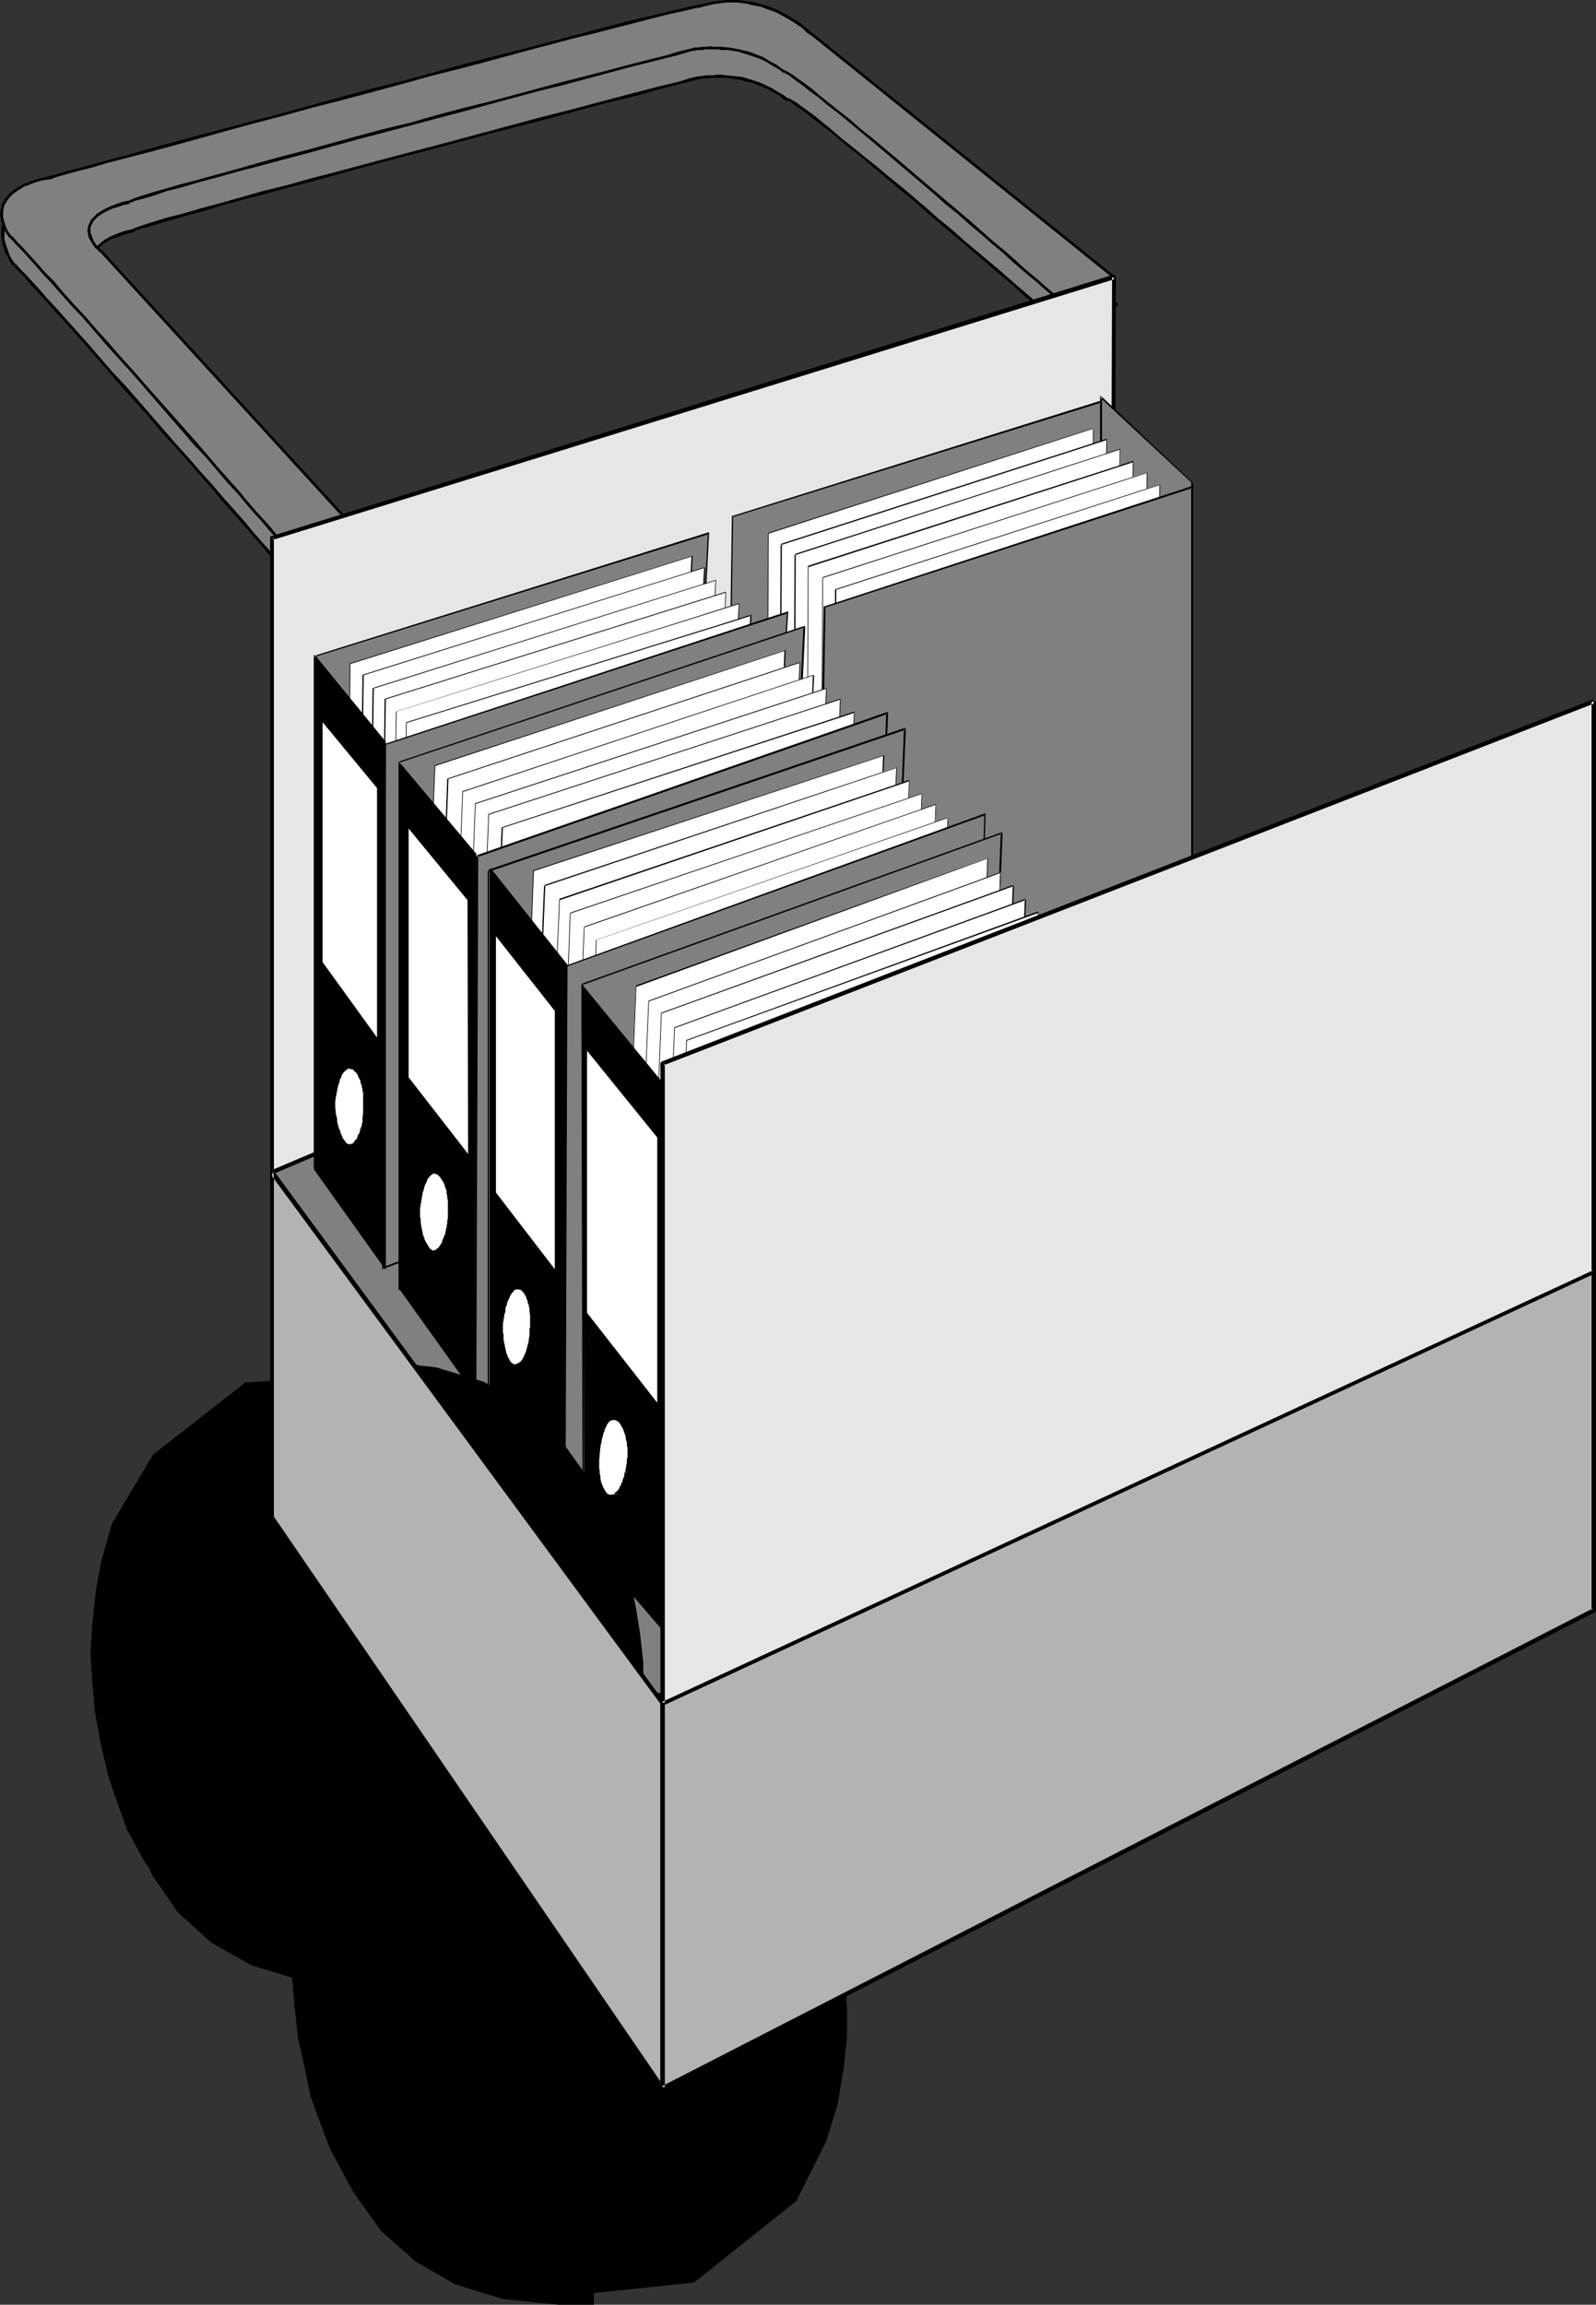 <?xml version="1.0" encoding="UTF-8" standalone="no"?>
<svg
   version="1.0"
   width="107.846mm"
   height="155.668mm"
   id="svg165"
   sodipodi:docname="Book Cart.wmf"
   xmlns:inkscape="http://www.inkscape.org/namespaces/inkscape"
   xmlns:sodipodi="http://sodipodi.sourceforge.net/DTD/sodipodi-0.dtd"
   xmlns="http://www.w3.org/2000/svg"
   xmlns:svg="http://www.w3.org/2000/svg">
  <rect width="100%" height="100%" fill="#333333" stroke="none"/>
  <sodipodi:namedview
     id="namedview165"
     pagecolor="#ffffff"
     bordercolor="#000000"
     borderopacity="0.25"
     inkscape:showpageshadow="2"
     inkscape:pageopacity="0.0"
     inkscape:pagecheckerboard="0"
     inkscape:deskcolor="#d1d1d1"
     inkscape:document-units="mm" />
  <defs
     id="defs1">
    <pattern
       id="WMFhbasepattern"
       patternUnits="userSpaceOnUse"
       width="6"
       height="6"
       x="0"
       y="0" />
  </defs>
  <path
     style="fill:#808080;fill-opacity:1;fill-rule:evenodd;stroke:none"
     d="M 285.309,77.725 208.085,15.836 l -2.262,-1.939 -2.423,-1.778 -3.554,-1.939 -4.362,-1.616 -4.847,-0.97 -2.585,-0.162 h -2.908 l -3.07,0.323 -3.07,0.97 -7.27,1.293 -19.548,4.201 -58.968,13.412 -58.807,13.574 -26.818,6.14 -1.939,1.454 -1.616,1.939 -1.616,2.262 -1.292,2.909 -0.323,3.555 0.162,1.778 0.485,1.939 0.969,2.101 1.131,2.424 3.07,2.747 7.755,8.726 23.749,26.824 34.573,39.59 17.287,-5.656 -63.33,-68.515 -1.131,-1.454 -0.969,-1.454 -0.808,-1.778 0.323,-2.101 0.646,-0.97 0.808,-0.97 1.292,-1.131 1.939,-0.97 5.17,-1.616 6.301,-2.262 16.317,-4.363 49.436,-13.412 71.731,-18.906 2.1,-0.485 2.585,-0.162 3.07,0.162 3.554,0.485 3.877,0.97 4.039,1.616 4.2,2.909 0.969,0.162 2.585,1.616 8.078,6.464 23.749,19.714 34.088,29.248 z"
     id="path1" />
  <path
     style="fill:#000000;fill-opacity:1;fill-rule:evenodd;stroke:none"
     d="m 285.632,77.564 -77.386,-62.051 -0.485,0.646 77.386,61.889 z"
     id="path2" />
  <path
     style="fill:#000000;fill-opacity:1;fill-rule:evenodd;stroke:none"
     d="m 208.085,16.159 0.162,-0.646 -0.162,-0.162 -0.162,-0.162 -0.485,-0.485 -0.485,-0.323 -0.485,-0.323 -0.485,-0.485 -0.485,-0.485 -0.646,-0.323 -0.646,-0.485 -0.808,-0.485 -0.808,-0.485 -0.808,-0.485 -0.969,-0.485 -0.808,-0.485 -2.1,-0.808 -1.131,-0.485 -1.131,-0.323 -1.131,-0.323 -1.292,-0.323 -1.292,-0.162 -1.292,-0.162 -1.292,-0.162 h -2.908 l -2.908,0.323 -1.616,0.323 -1.454,0.323 -1.454,0.323 0.162,0.808 1.616,-0.485 1.454,-0.323 1.292,-0.323 1.454,-0.162 1.454,-0.162 h 2.908 l 1.131,0.162 1.292,0.162 1.292,0.323 1.131,0.162 1.292,0.323 1.131,0.485 0.969,0.323 2.1,0.808 0.808,0.485 0.808,0.485 0.969,0.485 0.808,0.485 0.646,0.485 0.646,0.323 0.646,0.485 0.646,0.485 0.485,0.323 0.323,0.323 0.323,0.323 0.646,0.485 0.162,0.323 0.162,0.162 0.323,-0.646 z"
     id="path3" />
  <path
     style="fill:#000000;fill-opacity:1;fill-rule:evenodd;stroke:none"
     d="m 179.489,8.726 -0.485,-0.323 -0.485,0.162 -1.454,0.162 -2.423,0.485 -3.07,0.646 -3.877,0.808 -4.524,0.97 -5.331,0.97 -5.654,1.293 -6.301,1.454 -6.785,1.454 -7.108,1.616 -22.779,5.171 -8.078,1.778 -7.916,1.939 -8.078,1.778 -7.916,1.778 -7.916,1.778 -7.593,1.778 -7.432,1.778 -7.108,1.616 -12.925,2.909 -5.816,1.454 -5.17,1.131 -4.524,1.131 -3.877,0.808 -3.07,0.808 -2.423,0.485 -1.454,0.323 -0.323,0.162 v 0.646 -0.646 l 0.162,0.646 h 0.485 l 1.454,-0.485 2.262,-0.485 3.07,-0.808 3.877,-0.808 4.524,-1.131 5.331,-1.131 5.654,-1.293 12.925,-3.07 7.108,-1.616 7.432,-1.616 7.755,-1.778 7.755,-1.778 7.916,-1.939 8.078,-1.778 8.078,-1.939 7.916,-1.778 22.941,-5.171 6.947,-1.616 6.785,-1.293 6.301,-1.454 5.654,-1.293 5.17,-1.131 4.685,-0.97 3.877,-0.808 3.07,-0.646 2.262,-0.323 1.454,-0.323 h 0.646 l -0.485,-0.485 z"
     id="path4" />
  <path
     style="fill:#000000;fill-opacity:1;fill-rule:evenodd;stroke:none"
     d="M 7.593,47.669 V 47.023 H 7.432 L 7.27,47.185 H 7.108 l -0.323,0.162 -0.162,0.323 -0.323,0.162 -0.485,0.323 -0.323,0.485 -0.323,0.323 -0.485,0.323 -0.323,0.485 -0.485,0.646 -0.485,0.485 -0.485,0.646 -0.323,0.485 -0.485,0.808 -0.323,0.646 -0.323,0.646 -0.323,0.808 -0.323,0.808 -0.162,0.97 -0.162,0.808 -0.162,0.97 v 0.97 0.808 l 0.162,0.97 0.162,1.131 0.323,0.97 0.323,1.131 0.646,0.97 0.485,1.131 0.808,1.293 0.646,-0.485 L 3.07,66.252 2.423,65.121 2.1,64.152 1.777,63.182 1.454,62.213 1.131,61.081 v -0.808 -0.808 -0.97 -0.97 l 0.162,-0.808 0.162,-0.808 0.323,-0.646 0.323,-0.808 0.323,-0.646 0.323,-0.646 0.485,-0.646 0.323,-0.646 0.485,-0.485 0.323,-0.646 0.485,-0.485 0.323,-0.323 0.485,-0.485 0.485,-0.323 0.323,-0.323 0.323,-0.323 0.162,-0.323 0.323,-0.162 0.162,-0.162 0.162,-0.162 v 0 0 -0.646 z"
     id="path5" />
  <path
     style="fill:#000000;fill-opacity:1;fill-rule:evenodd;stroke:none"
     d="m 4.039,67.707 -0.485,0.323 v 0 l 1.454,1.454 1.292,1.293 1.454,1.778 1.939,2.101 2.1,2.262 2.262,2.585 2.585,2.747 2.746,3.07 2.908,3.232 2.908,3.393 3.07,3.555 3.07,3.555 6.624,7.272 3.07,3.717 3.231,3.555 3.231,3.555 3.07,3.555 3.07,3.393 2.746,3.393 2.746,3.07 2.423,2.747 2.423,2.747 2.1,2.424 1.777,2.101 1.616,1.778 1.292,1.454 0.969,0.97 0.485,0.808 0.323,0.162 0.323,0.162 v -0.808 l 0.162,0.162 -0.323,-0.323 -0.485,-0.646 -0.969,-0.97 -1.292,-1.616 -1.454,-1.616 -1.939,-2.101 -2.1,-2.424 -2.262,-2.747 -2.585,-2.909 -2.746,-3.07 -2.746,-3.232 -3.07,-3.393 -3.07,-3.555 -3.231,-3.555 -3.07,-3.555 -3.231,-3.717 -6.462,-7.433 -3.231,-3.393 L 25.687,91.461 22.779,88.067 19.871,84.835 17.125,81.765 14.702,79.018 12.278,76.433 10.178,74.009 8.401,72.07 6.785,70.292 5.493,68.999 4.039,67.383 3.716,67.222 3.231,67.707 Z"
     id="path6" />
  <path
     style="fill:#000000;fill-opacity:1;fill-rule:evenodd;stroke:none"
     d="m 72.862,145.917 17.125,-5.656 h 0.162 v -0.162 l 0.162,-0.162 v -0.162 -0.162 h -0.162 l -63.169,-68.515 -0.646,0.485 63.33,68.515 0.162,-0.646 -17.125,5.656 z"
     id="path7" />
  <path
     style="fill:#000000;fill-opacity:1;fill-rule:evenodd;stroke:none"
     d="m 26.657,71.746 0.323,-0.646 -0.323,-0.162 -0.162,-0.162 -0.162,-0.323 -0.485,-0.323 -0.162,-0.323 -0.808,-1.131 -0.485,-0.646 v -0.485 l -0.323,-0.808 v -0.485 l 0.162,-0.97 0.162,-0.323 0.162,-0.646 0.323,-0.485 0.323,-0.485 1.131,-0.97 0.646,-0.485 0.808,-0.485 0.969,-0.485 1.131,-0.323 1.292,-0.485 1.292,-0.485 1.454,-0.323 h 0.162 l -0.323,-0.808 h 0.162 l -1.616,0.323 -1.454,0.485 -1.292,0.485 -1.131,0.485 -0.969,0.485 -0.808,0.485 -0.808,0.646 -1.131,0.97 -0.485,0.646 -0.323,0.485 -0.162,0.646 -0.323,0.485 v 1.131 0.485 l 0.162,0.97 0.162,0.485 0.485,0.97 0.808,1.131 0.323,0.323 0.485,0.485 v 0.162 l 0.323,0.162 0.162,0.162 0.323,-0.485 z"
     id="path8" />
  <path
     style="fill:#000000;fill-opacity:1;fill-rule:evenodd;stroke:none"
     d="m 34.25,58.981 v 0.162 l 0.162,-0.162 1.131,-0.485 1.939,-0.485 2.585,-0.808 3.393,-0.97 3.877,-1.131 4.362,-1.131 4.685,-1.454 5.331,-1.454 5.654,-1.454 5.816,-1.616 6.301,-1.616 6.462,-1.778 6.462,-1.778 6.624,-1.778 6.785,-1.778 6.785,-1.778 6.624,-1.778 6.624,-1.778 12.601,-3.232 5.978,-1.616 10.824,-2.909 4.847,-1.131 4.362,-1.131 3.877,-1.131 3.231,-0.808 2.585,-0.646 1.939,-0.485 1.131,-0.323 h 0.485 v -0.808 h -0.162 -0.323 l -1.292,0.323 -1.939,0.646 -2.585,0.646 -3.393,0.808 -3.716,0.97 -4.362,1.131 -4.847,1.293 -10.986,2.909 -5.816,1.454 -12.601,3.393 -6.624,1.778 -6.624,1.778 -6.785,1.778 -6.785,1.778 -6.624,1.778 -6.624,1.778 -6.301,1.616 -6.301,1.778 -5.978,1.454 -5.654,1.616 -5.17,1.454 -4.847,1.293 -4.362,1.293 -3.877,0.97 -3.231,0.97 -2.585,0.808 -1.939,0.646 -1.292,0.485 -0.485,0.323 v 0.323 z"
     id="path9" />
  <path
     style="fill:#000000;fill-opacity:1;fill-rule:evenodd;stroke:none"
     d="m 177.712,20.522 0.323,-0.485 -0.162,0.162 0.162,0.162 0.485,-0.162 h 0.323 l 0.485,-0.162 h 0.485 0.485 l 1.131,-0.162 h 0.808 0.646 1.454 0.808 l 1.777,0.162 1.777,0.323 0.969,0.162 0.969,0.323 0.969,0.162 1.131,0.323 0.969,0.485 0.969,0.323 1.131,0.485 0.969,0.485 0.969,0.646 1.131,0.485 0.969,0.808 1.131,0.808 0.323,-0.646 -0.969,-0.808 -1.131,-0.646 -1.131,-0.646 -0.969,-0.646 -1.131,-0.485 -0.969,-0.485 -1.131,-0.485 -0.969,-0.323 -0.969,-0.323 -1.131,-0.323 -0.969,-0.323 -0.969,-0.162 -1.777,-0.162 -1.777,-0.162 -0.969,-0.162 h -1.454 l -0.646,0.162 h -0.808 -0.646 -0.485 l -0.646,0.162 h -0.323 -0.485 l -0.485,0.162 h -0.485 l -0.485,0.162 v 0.323 l 0.323,-0.323 z"
     id="path10" />
  <path
     style="fill:#000000;fill-opacity:1;fill-rule:evenodd;stroke:none"
     d="m 201.461,25.855 h -0.323 0.162 l 0.646,0.162 0.969,0.808 1.454,0.97 1.616,1.131 1.777,1.454 4.685,3.555 2.423,2.101 2.746,2.262 2.908,2.262 2.908,2.424 3.07,2.585 3.231,2.747 3.231,2.585 3.07,2.747 3.231,2.747 3.231,2.747 3.07,2.585 3.07,2.585 3.07,2.585 2.746,2.424 2.746,2.262 2.423,2.101 2.262,2.101 2.1,1.616 1.777,1.616 1.616,1.293 1.131,1.131 0.969,0.808 0.646,0.485 0.162,0.162 0.323,0.162 v -0.808 l 0.162,0.162 -0.162,-0.162 -0.646,-0.485 -0.969,-0.808 -1.131,-1.131 -1.616,-1.293 -1.777,-1.616 -2.1,-1.778 -2.262,-1.939 -2.423,-2.101 -2.746,-2.424 -2.746,-2.262 -3.07,-2.585 -3.07,-2.585 -3.07,-2.747 -3.231,-2.585 -3.07,-2.747 -3.231,-2.747 -3.231,-2.747 -3.231,-2.585 -3.07,-2.585 -3.07,-2.424 -2.746,-2.262 -2.908,-2.262 -2.423,-2.101 -4.524,-3.717 -1.939,-1.454 -1.616,-1.131 -1.292,-0.97 -1.131,-0.646 -0.808,-0.485 -0.323,0.162 h -0.162 z"
     id="path11" />
  <path
     style="fill:#000000;fill-opacity:1;fill-rule:evenodd;stroke:none"
     d="m 270.607,83.058 14.863,-5.009 -0.162,-0.646 -14.863,4.848 z"
     id="path12" />
  <path
     style="fill:#808080;fill-opacity:1;fill-rule:evenodd;stroke:none"
     d="M 284.501,70.615 207.115,8.564 205.015,6.625 202.269,4.848 198.876,2.909 194.676,1.293 189.667,0.323 h -2.585 -2.908 l -2.908,0.485 -3.07,0.97 -7.108,1.293 -18.902,4.686 -56.868,15.351 -83.04,22.461 -2.585,0.323 -2.585,0.97 -2.585,1.454 -2.423,2.101 -0.969,1.293 -0.323,1.293 -0.323,1.616 0.323,1.778 0.646,2.101 1.292,2.101 2.908,2.747 7.916,8.726 L 37.158,98.894 71.893,138.322 88.695,132.828 25.687,64.152 l -1.131,-1.454 -0.969,-1.454 -0.646,-1.778 0.162,-1.939 0.485,-1.131 0.969,-0.97 1.292,-1.293 1.939,-0.808 5.17,-1.616 6.139,-2.262 16.479,-4.363 49.436,-13.412 71.731,-18.906 2.1,-0.485 h 2.423 3.231 l 3.554,0.485 4.039,1.131 3.877,1.778 4.2,2.747 0.969,0.162 2.423,1.778 8.239,6.302 23.587,19.553 34.088,29.41 z"
     id="path13" />
  <path
     style="fill:#000000;fill-opacity:1;fill-rule:evenodd;stroke:none"
     d="M 284.663,70.454 207.277,8.241 206.792,8.726 284.178,70.939 Z"
     id="path14" />
  <path
     style="fill:#000000;fill-opacity:1;fill-rule:evenodd;stroke:none"
     d="m 207.115,8.888 v -0.646 0 0 L 206.954,8.08 206.631,7.756 206.469,7.595 205.985,7.272 205.015,6.464 204.531,5.979 203.884,5.494 202.43,4.686 201.623,4.201 200.815,3.717 199.845,3.232 199.038,2.747 197.907,2.262 196.937,1.939 195.806,1.454 194.676,1.131 192.252,0.485 190.96,0.323 189.667,0.162 188.375,0 h -2.908 l -2.908,0.323 -1.454,0.323 -1.454,0.323 -1.616,0.323 0.162,0.808 1.616,-0.485 1.454,-0.323 1.454,-0.323 1.454,-0.162 1.292,-0.162 h 2.908 l 1.292,0.162 1.131,0.162 1.292,0.323 2.423,0.485 1.131,0.485 0.969,0.323 0.969,0.323 1.131,0.485 0.808,0.485 0.969,0.485 0.808,0.485 0.808,0.485 1.292,0.808 0.646,0.485 0.646,0.323 0.808,0.808 0.323,0.323 0.323,0.323 0.323,0.162 0.162,0.162 0.162,0.162 h 0.323 V 8.241 Z"
     id="path15" />
  <path
     style="fill:#000000;fill-opacity:1;fill-rule:evenodd;stroke:none"
     d="m 178.52,1.778 -0.485,-0.485 -0.485,0.162 -1.292,0.162 -2.423,0.646 -2.908,0.646 -3.877,0.97 -4.362,0.97 -10.663,2.747 -5.978,1.616 -13.409,3.555 -7.108,1.778 -7.432,1.939 -7.593,2.101 -7.755,2.101 -7.755,1.939 -7.755,2.101 -7.593,2.101 -7.593,2.101 -7.432,1.939 -7.27,1.939 -6.785,1.778 -6.462,1.778 -5.978,1.616 -5.654,1.616 -5.008,1.293 -4.524,1.293 -3.716,0.97 -3.07,0.808 -2.1,0.646 -1.454,0.323 -0.485,0.162 0.162,0.808 v -0.808 l 0.162,0.808 0.485,-0.162 1.292,-0.485 2.262,-0.646 2.908,-0.808 3.877,-0.97 4.362,-1.293 5.008,-1.293 5.654,-1.454 5.978,-1.616 6.462,-1.778 6.947,-1.939 7.108,-1.939 7.432,-1.939 7.593,-2.101 7.593,-1.939 7.916,-2.101 7.755,-2.101 7.593,-2.101 7.755,-1.939 7.27,-1.939 7.108,-1.939 13.409,-3.555 5.978,-1.454 10.663,-2.747 4.362,-1.131 3.877,-0.97 3.07,-0.646 2.1,-0.485 1.292,-0.323 h 0.646 l -0.485,-0.323 z"
     id="path16" />
  <path
     style="fill:#000000;fill-opacity:1;fill-rule:evenodd;stroke:none"
     d="m 12.278,45.892 v -0.808 h -0.323 l -0.162,0.162 h -0.323 l -0.485,0.162 H 10.663 L 9.532,45.73 8.886,45.892 7.593,46.377 6.785,46.7 6.139,46.861 5.493,47.346 4.685,47.669 4.2,47.993 3.554,48.477 2.908,48.962 2.262,49.608 1.777,50.093 1.292,50.74 0.485,52.032 0.323,52.84 0.162,53.648 0,54.618 0.162,55.426 0.323,56.395 0.646,57.365 0.969,58.496 1.616,59.627 2.423,60.758 3.07,60.435 2.1,59.142 1.616,58.173 1.292,57.203 0.969,56.234 0.808,55.426 V 54.618 53.81 L 0.969,53.163 1.131,52.356 1.939,51.063 2.262,50.578 2.746,50.093 3.393,49.447 3.877,49.124 4.524,48.639 5.17,48.316 5.816,47.831 6.462,47.508 7.108,47.346 7.755,47.023 9.047,46.538 9.693,46.377 10.178,46.215 10.663,46.053 h 0.485 l 0.323,-0.162 h 0.323 0.323 0.162 v -0.808 z"
     id="path17" />
  <path
     style="fill:#000000;fill-opacity:1;fill-rule:evenodd;stroke:none"
     d="m 3.07,60.597 -0.485,0.323 v 0 l 0.646,0.485 0.808,0.97 1.292,1.293 1.616,1.778 1.777,1.939 2.1,2.424 2.423,2.585 2.423,2.747 2.746,3.07 2.908,3.07 2.908,3.393 3.07,3.555 3.231,3.555 3.231,3.555 3.231,3.717 6.301,7.272 6.301,7.272 3.07,3.232 2.746,3.232 2.746,3.232 2.585,2.747 2.262,2.747 2.1,2.424 1.939,2.101 1.454,1.778 1.292,1.454 0.969,0.97 0.485,0.808 0.323,0.162 0.323,0.162 v -0.808 l 0.162,0.162 -0.162,-0.323 -0.646,-0.646 -0.969,-0.97 -1.292,-1.616 -1.454,-1.616 -1.939,-2.101 -2.1,-2.424 -2.262,-2.747 -2.585,-2.909 -2.746,-3.07 -2.746,-3.232 -2.908,-3.393 -6.301,-7.11 -6.462,-7.272 -3.231,-3.717 -3.231,-3.555 -3.07,-3.555 -3.231,-3.555 L 21.81,80.796 18.902,77.725 16.156,74.655 13.732,71.746 11.309,69.323 9.209,66.899 7.432,64.96 5.816,63.182 4.524,61.889 3.716,60.92 3.07,60.273 h -0.323 l -0.485,0.323 z"
     id="path18" />
  <path
     style="fill:#000000;fill-opacity:1;fill-rule:evenodd;stroke:none"
     d="m 71.893,138.645 16.963,-5.494 h 0.162 v 0 l 0.162,-0.162 v -0.162 l -0.162,-0.162 v 0 L 26.011,63.828 l -0.485,0.485 63.007,68.838 0.162,-0.646 -16.963,5.332 z"
     id="path19" />
  <path
     style="fill:#000000;fill-opacity:1;fill-rule:evenodd;stroke:none"
     d="M 25.687,64.475 26.011,63.828 25.687,63.667 25.526,63.505 25.364,63.182 25.041,63.021 24.88,62.859 24.395,62.213 24.072,61.728 23.91,61.405 23.749,61.081 23.587,60.597 23.264,59.789 23.103,59.304 v -0.485 -0.323 -0.485 l 0.485,-0.97 0.162,-0.485 0.485,-0.485 0.485,-0.485 0.485,-0.485 0.808,-0.485 0.808,-0.485 0.969,-0.485 1.131,-0.485 1.131,-0.323 1.454,-0.485 1.616,-0.323 v 0 L 32.958,51.224 v 0 l -1.777,0.323 -1.292,0.485 -1.292,0.485 -1.131,0.485 -0.969,0.485 -0.808,0.485 -0.808,0.485 -0.646,0.646 -0.485,0.485 -0.485,0.485 -0.323,0.646 -0.485,1.131 v 0.485 l -0.162,0.485 0.162,0.646 v 0.485 l 0.323,0.97 0.323,0.485 0.162,0.323 0.323,0.485 0.162,0.323 0.485,0.646 0.323,0.323 0.323,0.162 0.162,0.323 0.162,0.162 0.323,0.162 0.162,-0.485 z"
     id="path20" />
  <path
     style="fill:#000000;fill-opacity:1;fill-rule:evenodd;stroke:none"
     d="m 33.442,51.709 -0.162,0.162 0.162,-0.162 1.131,-0.485 1.939,-0.485 2.746,-0.808 3.231,-1.131 3.877,-0.97 4.362,-1.293 4.847,-1.293 5.17,-1.454 5.654,-1.454 5.978,-1.616 6.139,-1.616 6.462,-1.778 6.462,-1.778 6.785,-1.778 6.785,-1.778 6.624,-1.778 6.785,-1.778 6.462,-1.778 12.601,-3.393 5.978,-1.454 10.824,-2.909 4.847,-1.293 4.362,-1.131 3.877,-0.97 3.231,-0.808 2.585,-0.646 2.1,-0.646 1.131,-0.323 h 0.323 v -0.646 0 h -0.485 l -1.292,0.323 -1.939,0.485 -2.585,0.808 -3.231,0.808 -3.877,0.97 -4.362,1.131 -4.847,1.293 -10.824,2.747 -5.978,1.616 -12.601,3.393 -6.624,1.616 -6.624,1.778 -6.785,1.939 -6.785,1.616 -6.624,1.778 -6.462,1.778 -6.462,1.778 -6.301,1.616 -5.816,1.616 -5.654,1.616 -5.331,1.454 -4.685,1.293 -4.362,1.131 -3.877,1.131 -3.393,0.97 -2.585,0.808 -1.939,0.646 -1.131,0.485 -0.485,0.323 -0.162,0.323 z"
     id="path21" />
  <path
     style="fill:#000000;fill-opacity:1;fill-rule:evenodd;stroke:none"
     d="m 176.743,13.089 0.323,-0.323 v 0.162 0.162 l 0.485,-0.162 0.485,-0.162 h 0.323 1.131 l 0.485,-0.162 h 0.646 0.646 0.646 1.454 l 0.808,0.162 h 1.777 l 0.969,0.162 0.969,0.162 0.969,0.162 0.808,0.323 1.131,0.323 0.969,0.323 0.969,0.323 0.969,0.323 1.131,0.485 0.969,0.485 0.969,0.646 1.131,0.646 1.131,0.646 0.969,0.808 v 0.162 l 0.485,-0.646 v 0 l -1.131,-0.808 -1.131,-0.808 -0.969,-0.485 -1.131,-0.646 -0.969,-0.646 -1.131,-0.485 -0.969,-0.323 -1.131,-0.485 -0.969,-0.323 -0.969,-0.162 -1.131,-0.323 -0.969,-0.162 -0.808,-0.162 -0.969,-0.162 -1.777,-0.162 h -0.969 -1.454 l -0.646,-0.162 -0.808,0.162 h -0.646 -0.485 l -0.969,0.162 h -0.485 -0.485 l -0.485,0.162 -0.485,0.162 v 0.323 l 0.323,-0.323 z"
     id="path22" />
  <path
     style="fill:#000000;fill-opacity:1;fill-rule:evenodd;stroke:none"
     d="m 200.492,18.583 -0.162,0.162 h 0.162 l 0.485,0.162 0.969,0.646 1.454,1.131 1.616,1.131 1.777,1.454 2.262,1.616 2.262,1.939 2.585,1.939 2.746,2.262 2.908,2.424 2.908,2.424 3.07,2.585 6.301,5.333 3.231,2.747 3.231,2.747 3.07,2.747 3.231,2.585 3.07,2.747 2.908,2.424 2.746,2.424 2.746,2.262 2.423,2.262 2.262,1.939 2.1,1.778 1.777,1.454 1.616,1.454 1.131,0.97 0.969,0.808 0.646,0.485 0.162,0.323 h 0.323 v -0.646 l 0.162,0.162 -0.162,-0.323 -0.646,-0.485 -0.969,-0.808 -1.131,-0.97 -1.616,-1.454 -1.777,-1.454 -2.1,-1.778 -2.262,-2.101 -2.423,-2.101 -2.746,-2.262 -2.746,-2.424 -2.908,-2.585 -3.07,-2.585 -3.07,-2.585 -3.231,-2.747 -3.231,-2.747 -3.231,-2.747 -3.231,-2.747 -3.07,-2.585 -3.07,-2.585 -3.07,-2.424 -2.746,-2.424 -2.908,-2.262 -2.423,-1.939 -2.423,-1.939 -2.1,-1.778 -1.939,-1.454 -1.616,-1.131 -1.292,-0.97 -1.131,-0.646 -0.808,-0.485 -0.323,0.162 -0.162,0.162 z"
     id="path23" />
  <path
     style="fill:#000000;fill-opacity:1;fill-rule:evenodd;stroke:none"
     d="m 269.476,75.948 15.025,-4.848 -0.162,-0.808 -15.025,5.009 z"
     id="path24" />
  <path
     style="fill:#e6e6e6;fill-opacity:1;fill-rule:evenodd;stroke:none"
     d="M 284.016,208.453 69.469,299.267 V 137.352 L 284.501,70.615 Z"
     id="path25" />
  <path
     style="fill:#000000;fill-opacity:1;fill-rule:evenodd;stroke:none"
     d="m 283.855,207.968 -214.547,90.814 0.646,0.485 v -161.914 l -0.323,0.485 215.032,-66.576 -0.646,-0.646 -0.485,137.837 h 0.969 L 284.986,70.615 v -0.162 h -0.162 v -0.162 h -0.162 l -0.162,-0.162 v 0 h -0.162 L 69.308,136.868 h -0.162 v 0.162 h -0.162 v 0.162 0.162 161.914 0.162 0 0.162 l 0.162,0.162 h 0.162 0.162 v 0 h 0.162 l 214.547,-90.814 z"
     id="path26" />
  <path
     style="fill:#808080;fill-opacity:1;fill-rule:evenodd;stroke:none"
     d="M 283.37,208.453 406.961,325.445 169.15,434.842 69.469,299.267 Z"
     id="path27" />
  <path
     style="fill:#000000;fill-opacity:1;fill-rule:evenodd;stroke:none"
     d="m 282.885,208.776 123.752,116.992 0.162,-0.808 -237.811,109.559 h 0.646 l -99.68,-135.575 -0.323,0.808 213.901,-90.814 -0.485,-0.97 -213.739,90.814 -0.162,0.162 h -0.162 v 0.162 0.162 0.162 0 0.162 l 99.842,135.575 0.162,0.162 v 0 l 0.162,0.162 h 0.162 l 0.162,-0.162 237.811,-109.397 v 0 l 0.162,-0.162 v -0.162 l 0.162,-0.162 v 0 -0.162 l -0.162,-0.162 v 0 L 283.693,208.129 Z"
     id="path28" />
  <path
     style="fill:#808080;fill-opacity:1;fill-rule:evenodd;stroke:none"
     d="M 304.534,247.558 V 123.294 l -23.426,-21.976 v 124.91 z"
     id="path29" />
  <path
     style="fill:#000000;fill-opacity:1;fill-rule:evenodd;stroke:none"
     d="M 304.696,247.558 V 123.132 h -0.162 v 0 L 281.27,101.156 v 0 h -0.162 v 0 h -0.162 v 0 125.233 0 0 l 23.426,21.168 0.162,-0.162 -23.264,-21.33 0.162,0.162 V 101.318 l -0.485,0.162 23.426,21.815 h -0.162 v 124.264 z"
     id="path30" />
  <path
     style="fill:#808080;fill-opacity:1;fill-rule:evenodd;stroke:none"
     d="M 281.108,227.197 V 102.449 l -94.026,29.41 -1.939,131.697 z"
     id="path31" />
  <path
     style="fill:#000000;fill-opacity:1;fill-rule:evenodd;stroke:none"
     d="M 281.431,227.197 V 102.449 h -0.162 v -0.162 0 0 h -0.162 l -94.026,29.41 h -0.162 v 0 0.162 0 l -1.939,131.697 v 0 0 0.162 0 h 0.162 v 0 l 96.126,-36.358 -0.162,-0.323 -95.965,36.196 0.162,0.323 1.939,-131.697 -0.162,0.162 94.187,-29.248 -0.323,-0.323 v 124.748 z"
     id="path32" />
  <path
     style="fill:#ffffff;fill-opacity:1;fill-rule:evenodd;stroke:none"
     d="M 276.908,226.551 279.331,109.236 196.291,136.221 195.806,256.607 Z"
     id="path33" />
  <path
     style="fill:#000000;fill-opacity:1;fill-rule:evenodd;stroke:none"
     d="m 277.069,226.551 2.262,-117.315 -83.202,26.824 -0.485,120.709 81.424,-30.056 -0.162,-0.323 -81.101,30.218 v 0 l 0.485,-120.385 v 0 l 83.04,-26.824 -0.162,-0.162 -2.262,117.315 z"
     id="path34" />
  <path
     style="fill:#ffffff;fill-opacity:1;fill-rule:evenodd;stroke:none"
     d="m 199.522,138.968 -0.646,120.709 81.909,-30.056 1.777,-117.477 z"
     id="path35" />
  <path
     style="fill:#000000;fill-opacity:1;fill-rule:evenodd;stroke:none"
     d="m 199.361,138.968 -0.646,120.87 82.071,-30.218 1.939,-117.638 -83.202,26.824 v 0.323 l 83.202,-26.824 -0.162,-0.162 -1.939,117.477 v -0.162 l -81.748,30.218 h 0.162 l 0.646,-120.709 z"
     id="path36" />
  <path
     style="fill:#ffffff;fill-opacity:1;fill-rule:evenodd;stroke:none"
     d="m 203.077,141.554 -0.485,121.032 81.424,-30.379 2.1,-117.477 z"
     id="path37" />
  <path
     style="fill:#000000;fill-opacity:1;fill-rule:evenodd;stroke:none"
     d="m 202.915,141.554 -0.485,121.193 81.586,-30.541 2.1,-117.638 -83.04,26.824 v 0.323 l 83.04,-26.986 h -0.162 l -2.1,117.477 0.162,-0.162 -81.424,30.379 0.162,0.162 0.485,-121.032 z"
     id="path38" />
  <path
     style="fill:#ffffff;fill-opacity:1;fill-rule:evenodd;stroke:none"
     d="M 206.308,144.624 205.823,265.656 287.571,234.953 289.348,117.8 Z"
     id="path39" />
  <path
     style="fill:#000000;fill-opacity:1;fill-rule:evenodd;stroke:none"
     d="m 206.308,144.624 -0.485,121.032 81.748,-30.541 1.939,-117.477 -83.202,26.824 0.162,0.323 83.04,-26.824 -0.162,-0.162 -1.939,117.154 v 0 l -81.586,30.541 0.162,0.162 0.485,-121.032 z"
     id="path40" />
  <path
     style="fill:#ffffff;fill-opacity:1;fill-rule:evenodd;stroke:none"
     d="m 210.185,147.371 -0.808,121.032 81.424,-30.056 2.1,-117.8 z"
     id="path41" />
  <path
     style="fill:#000000;fill-opacity:1;fill-rule:evenodd;stroke:none"
     d="m 210.023,147.371 -0.646,121.193 81.586,-30.218 2.1,-117.8 -83.04,26.824 0.162,0.162 82.879,-26.824 -0.162,-0.162 -2.262,117.8 0.162,-0.162 -81.424,30.218 h 0.162 l 0.646,-121.032 z"
     id="path42" />
  <path
     style="fill:#ffffff;fill-opacity:1;fill-rule:evenodd;stroke:none"
     d="m 294.356,240.932 1.777,-117.315 -82.717,26.824 -0.646,120.547 z"
     id="path43" />
  <path
     style="fill:#000000;fill-opacity:1;fill-rule:evenodd;stroke:none"
     d="m 294.518,240.932 1.777,-117.315 -83.04,26.824 -0.646,120.709 81.748,-30.056 v -0.323 l -81.748,30.218 h 0.162 l 0.808,-120.547 -0.162,0.162 82.879,-26.824 -0.162,-0.162 -1.939,117.315 z"
     id="path44" />
  <path
     style="fill:#808080;fill-opacity:1;fill-rule:evenodd;stroke:none"
     d="M 304.534,247.881 V 124.425 l -93.864,30.541 -2.1,131.05 z"
     id="path45" />
  <path
     style="fill:#000000;fill-opacity:1;fill-rule:evenodd;stroke:none"
     d="M 304.696,247.881 V 124.264 h -0.162 v 0 0 -0.162 h -0.162 l -93.864,30.702 v 0 0 h -0.162 v 0.162 l -2.1,131.05 v 0.162 h 0.162 v 0 0 0.162 h 0.162 l 95.965,-38.136 -0.162,-0.485 -95.965,38.136 0.323,0.162 2.1,-131.05 -0.162,0.162 93.864,-30.541 -0.323,-0.162 v 123.456 z"
     id="path46" />
  <path
     style="fill:#808080;fill-opacity:1;fill-rule:evenodd;stroke:none"
     d="m 80.778,167.408 100.165,-31.187 -6.785,127.98 -93.38,34.581 z"
     id="path47" />
  <path
     style="fill:#000000;fill-opacity:1;fill-rule:evenodd;stroke:none"
     d="m 80.778,167.57 100.165,-31.187 -0.162,-0.162 -6.785,127.98 0.162,-0.162 -93.38,34.581 0.162,0.162 V 167.408 h -0.323 v 131.374 0 0.162 0 0 h 0.162 v 0 0 l 93.38,-34.581 h 0.162 v 0 0 -0.162 0 l 6.785,-127.98 v -0.162 0 0 -0.162 h -0.162 v 0 0 L 80.778,167.247 Z"
     id="path48" />
  <path
     style="fill:#ffffff;fill-opacity:1;fill-rule:evenodd;stroke:none"
     d="m 87.887,292.965 1.616,-123.617 87.241,-27.309 -5.816,117.962 z"
     id="path49" />
  <path
     style="fill:#000000;fill-opacity:1;fill-rule:evenodd;stroke:none"
     d="m 87.887,292.965 1.616,-123.617 v 0.162 l 87.241,-27.47 h -0.162 l -5.816,117.962 v -0.162 L 87.725,292.803 87.887,292.965 170.927,260 176.904,141.877 89.341,169.347 87.725,292.965 Z"
     id="path50" />
  <path
     style="fill:#ffffff;fill-opacity:1;fill-rule:evenodd;stroke:none"
     d="m 179.974,144.947 -5.816,118.123 -83.04,32.965 1.616,-123.617 z"
     id="path51" />
  <path
     style="fill:#000000;fill-opacity:1;fill-rule:evenodd;stroke:none"
     d="m 179.812,144.947 -5.816,118.123 0.162,-0.162 -83.04,32.965 0.162,0.162 1.616,-123.617 h -0.162 l 87.241,-27.47 v -0.162 l -87.402,27.47 -1.616,123.779 83.363,-32.965 5.816,-118.123 z"
     id="path52" />
  <path
     style="fill:#ffffff;fill-opacity:1;fill-rule:evenodd;stroke:none"
     d="m 182.882,148.179 -6.139,117.8 -83.04,33.288 1.616,-123.617 z"
     id="path53" />
  <path
     style="fill:#000000;fill-opacity:1;fill-rule:evenodd;stroke:none"
     d="m 182.72,148.179 -6.139,117.8 h 0.162 l -83.202,33.288 h 0.162 l 1.777,-123.617 -0.162,0.162 87.564,-27.632 v -0.162 l -87.725,27.632 -1.616,123.779 83.363,-33.288 5.978,-117.962 z"
     id="path54" />
  <path
     style="fill:#ffffff;fill-opacity:1;fill-rule:evenodd;stroke:none"
     d="m 185.467,151.249 -5.978,117.962 -82.717,32.965 1.616,-123.617 z"
     id="path55" />
  <path
     style="fill:#000000;fill-opacity:1;fill-rule:evenodd;stroke:none"
     d="m 185.305,151.249 -5.816,117.962 v -0.162 L 96.772,302.014 v 0.162 l 1.777,-123.617 h -0.162 l 87.079,-27.309 -0.162,-0.162 -87.079,27.309 -1.616,123.779 83.04,-32.965 5.816,-117.962 z"
     id="path56" />
  <path
     style="fill:#ffffff;fill-opacity:1;fill-rule:evenodd;stroke:none"
     d="m 188.698,153.996 -6.301,117.962 -83.04,33.288 1.777,-123.617 z"
     id="path57" />
  <path
     style="fill:#000000;fill-opacity:1;fill-rule:evenodd;stroke:none"
     d="m 188.698,153.996 -6.462,117.962 0.162,-0.162 -83.04,33.288 0.162,0.162 1.777,-123.617 v 0 l 87.564,-27.47 -0.162,-0.162 -87.564,27.632 -1.939,123.617 83.363,-33.288 6.301,-117.962 z"
     id="path58" />
  <path
     style="fill:#ffffff;fill-opacity:1;fill-rule:evenodd;stroke:none"
     d="m 102.588,307.993 1.292,-123.617 87.887,-27.309 -6.624,118.123 z"
     id="path59" />
  <path
     style="fill:#000000;fill-opacity:1;fill-rule:evenodd;stroke:none"
     d="m 102.75,307.993 1.131,-123.617 v 0.162 l 87.887,-27.309 -0.162,-0.162 -6.624,118.123 h 0.162 l -82.555,32.641 0.162,0.323 82.555,-32.803 6.624,-118.446 -88.21,27.47 -1.131,123.617 z"
     id="path60" />
  <path
     style="fill:#808080;fill-opacity:1;fill-rule:evenodd;stroke:none"
     d="M 98.388,190.031 201.138,156.42 192.737,287.955 97.742,323.829 Z"
     id="path61" />
  <path
     style="fill:#000000;fill-opacity:1;fill-rule:evenodd;stroke:none"
     d="m 98.388,190.193 102.75,-33.611 -0.162,-0.162 -8.401,131.535 0.162,-0.162 -94.995,35.712 0.162,0.323 0.646,-133.797 H 98.226 L 97.58,323.829 v 0 0 0.162 0 h 0.162 v 0 0 l 94.995,-35.873 h 0.162 v 0 0 -0.162 0 l 8.401,-131.535 v -0.162 0 0 -0.162 h -0.162 v 0 0 L 98.388,189.87 Z"
     id="path62" />
  <path
     style="fill:#808080;fill-opacity:1;fill-rule:evenodd;stroke:none"
     d="m 101.942,194.556 103.558,-34.581 -6.139,131.05 -97.419,38.136 z"
     id="path63" />
  <path
     style="fill:#000000;fill-opacity:1;fill-rule:evenodd;stroke:none"
     d="m 101.942,194.717 103.558,-34.581 -0.323,-0.162 -6.139,131.05 0.162,-0.162 -97.257,38.136 0.162,0.162 v -134.605 h -0.323 v 134.605 0 0.162 0 0 h 0.162 v 0 0 l 97.419,-38.136 v 0 h 0.162 v 0 -0.162 0 l 6.139,-131.05 v 0 l -0.162,-0.162 v 0 0 0 0 h -0.162 l -103.396,34.581 z"
     id="path64" />
  <path
     style="fill:#000000;fill-opacity:1;fill-rule:evenodd;stroke:none"
     d="M 80.294,298.297 V 167.408 l 18.094,22.138 V 323.829 Z"
     id="path65" />
  <path
     style="fill:#000000;fill-opacity:1;fill-rule:evenodd;stroke:none"
     d="M 80.455,298.297 V 167.408 l -0.323,0.162 18.094,22.138 v -0.162 134.282 l 0.323,-0.162 -18.094,-25.37 -0.323,0.162 18.094,25.37 v 0.162 0 h 0.162 v 0 0 h 0.162 v 0 -0.162 0 0 -134.282 0 -0.162 0 l -18.094,-22.138 v 0 h -0.162 v 0 0 h -0.162 v 0 0.162 0 0 130.889 z"
     id="path66" />
  <path
     style="fill:#ffffff;fill-opacity:1;fill-rule:evenodd;stroke:none"
     d="m 82.394,184.375 13.894,16.805 v 63.667 L 82.394,245.619 Z"
     id="path67" />
  <path
     style="fill:#ffffff;fill-opacity:1;fill-rule:evenodd;stroke:none"
     d="m 93.057,282.784 v -3.878 l -0.808,-3.232 -1.454,-2.101 -0.646,-0.646 -0.646,-0.323 H 88.695 l -0.646,0.646 -1.131,1.778 -0.808,3.07 -0.646,3.717 0.485,3.717 0.646,3.393 1.292,2.262 0.646,0.808 0.646,0.485 0.808,-0.323 0.646,-0.323 1.131,-2.101 0.969,-3.232 z"
     id="path68" />
  <path
     style="fill:#000000;fill-opacity:1;fill-rule:evenodd;stroke:none"
     d="M 93.218,282.784 V 280.199 l -0.162,-0.97 v -0.323 -0.646 l -0.162,-0.323 v -0.485 l -0.162,-0.323 -0.162,-0.808 -0.162,-0.485 v -0.162 l -0.162,-0.323 -0.162,-0.485 -0.162,-0.323 -0.162,-0.162 -0.162,-0.323 -0.162,-0.162 -0.162,-0.323 -0.162,-0.162 -0.485,-0.485 -0.162,-0.162 -0.162,-0.162 h -0.323 l -0.162,-0.162 h -0.323 v 0.485 h 0.162 0.162 l 0.323,0.162 h 0.162 v 0.162 l 0.485,0.485 h 0.162 l 0.162,0.323 0.162,0.162 0.162,0.323 v 0.323 l 0.162,0.162 0.162,0.323 0.162,0.323 0.162,0.323 v 0.485 l 0.323,0.646 v 0.485 l 0.162,0.323 v 0.485 l 0.162,0.485 v 0.323 0.97 2.585 z"
     id="path69" />
  <path
     style="fill:#000000;fill-opacity:1;fill-rule:evenodd;stroke:none"
     d="m 89.502,272.443 v 0 h -0.323 -0.162 -0.162 -0.323 l -0.323,0.323 h -0.162 l -0.162,0.323 -0.323,0.323 -0.323,0.485 -0.162,0.162 -0.162,0.323 -0.162,0.485 -0.323,0.323 v 0.485 l -0.162,0.162 -0.162,0.485 v 0.323 l -0.162,0.485 -0.162,0.323 v 0.323 l -0.162,0.485 -0.162,0.485 v 0.97 l -0.323,1.131 v 0.97 h 0.485 v -0.97 l 0.162,-0.97 0.162,-0.646 v -0.323 l 0.162,-0.485 v -0.485 l 0.162,-0.323 v -0.485 l 0.162,-0.323 0.162,-0.323 0.162,-0.485 v -0.323 l 0.162,-0.323 0.162,-0.162 0.162,-0.646 0.162,-0.323 0.162,-0.162 0.162,-0.323 0.162,-0.162 0.323,-0.162 0.162,-0.323 h 0.162 l 0.323,-0.162 v -0.162 h 0.162 0.162 l 0.162,0.162 h 0.162 z"
     id="path70" />
  <path
     style="fill:#000000;fill-opacity:1;fill-rule:evenodd;stroke:none"
     d="m 85.14,281.815 v 0.97 l 0.323,1.939 v 0.485 l 0.162,0.485 v 0.323 l 0.162,0.485 0.323,1.616 0.162,0.485 0.162,0.323 0.162,0.323 0.162,0.485 0.162,0.162 v 0.323 l 0.162,0.323 0.323,0.323 v 0.162 l 0.323,0.323 0.323,0.485 0.323,0.485 0.323,0.162 h 0.162 l 0.323,0.162 v 0 l 0.162,-0.485 v 0 l -0.323,-0.162 H 88.856 88.695 l -0.485,-0.485 -0.162,-0.323 -0.323,-0.323 v -0.162 l -0.323,-0.323 v -0.323 l -0.162,-0.323 -0.162,-0.323 -0.162,-0.323 v -0.323 l -0.162,-0.323 -0.162,-0.323 -0.485,-1.616 v -0.485 -0.485 l -0.162,-0.485 -0.162,-0.485 -0.162,-1.778 v -0.97 z"
     id="path71" />
  <path
     style="fill:#000000;fill-opacity:1;fill-rule:evenodd;stroke:none"
     d="m 89.179,292.642 h 0.162 l 0.646,-0.162 0.162,-0.162 0.162,-0.162 0.162,-0.162 0.323,-0.162 v -0.162 l 0.162,-0.323 0.323,-0.162 0.162,-0.323 0.162,-0.162 0.162,-0.323 0.162,-0.323 0.162,-0.808 0.162,-0.323 0.162,-0.323 0.162,-0.485 v -0.323 l 0.162,-0.485 v -0.323 l 0.162,-0.485 v -0.485 l 0.162,-0.485 v -0.323 l 0.162,-0.97 v -0.485 -0.485 -0.485 h -0.485 v 0.485 0.485 0.485 l -0.162,0.97 v 0.323 0.485 0.485 l -0.162,0.323 v 0.485 l -0.162,0.323 -0.162,0.485 -0.162,0.323 v 0.323 l -0.162,0.485 -0.162,0.323 -0.162,0.162 -0.162,0.323 v 0.323 l -0.162,0.323 -0.162,0.162 -0.323,0.323 -0.162,0.162 v 0.162 l -0.162,0.162 -0.162,0.162 -0.323,0.162 h -0.162 l -0.485,0.162 h 0.162 z"
     id="path72" />
  <path
     style="fill:#ffffff;fill-opacity:1;fill-rule:evenodd;stroke:none"
     d="m 195.968,287.471 4.524,-121.355 -89.341,29.41 -5.17,128.465 z"
     id="path73" />
  <path
     style="fill:#000000;fill-opacity:1;fill-rule:evenodd;stroke:none"
     d="m 196.13,287.471 4.524,-121.517 -89.664,29.41 -5.17,128.788 90.149,-36.52 v -0.162 l -90.149,36.358 0.162,0.162 5.17,-128.465 v 0 l 89.341,-29.41 h -0.162 L 195.806,287.471 Z"
     id="path74" />
  <path
     style="fill:#ffffff;fill-opacity:1;fill-rule:evenodd;stroke:none"
     d="m 204.207,169.024 -89.825,29.733 -4.847,128.303 89.825,-36.196 z"
     id="path75" />
  <path
     style="fill:#000000;fill-opacity:1;fill-rule:evenodd;stroke:none"
     d="m 204.207,169.024 -89.987,29.733 -4.847,128.465 89.987,-36.358 5.008,-121.84 h -0.162 l -5.008,121.84 v -0.162 l -89.825,36.196 0.162,0.162 5.008,-128.303 -0.162,0.162 89.987,-29.733 z"
     id="path76" />
  <path
     style="fill:#ffffff;fill-opacity:1;fill-rule:evenodd;stroke:none"
     d="M 207.762,172.418 118.098,201.989 112.928,330.292 202.915,293.934 Z"
     id="path77" />
  <path
     style="fill:#000000;fill-opacity:1;fill-rule:evenodd;stroke:none"
     d="m 207.762,172.256 -89.664,29.733 -5.17,128.465 89.987,-36.52 5.008,-121.517 h -0.323 l -4.847,121.517 v -0.162 l -89.825,36.52 h 0.162 l 5.17,-128.303 v 0.162 l 89.502,-29.733 z"
     id="path78" />
  <path
     style="fill:#ffffff;fill-opacity:1;fill-rule:evenodd;stroke:none"
     d="m 210.993,175.65 -89.502,29.41 -5.17,128.627 89.825,-36.52 z"
     id="path79" />
  <path
     style="fill:#000000;fill-opacity:1;fill-rule:evenodd;stroke:none"
     d="m 210.993,175.65 -89.664,29.41 -5.17,128.788 90.149,-36.681 4.847,-121.517 h -0.162 l -5.008,121.517 0.162,-0.162 -89.987,36.52 0.162,0.162 5.17,-128.627 v 0.162 l 89.664,-29.41 z"
     id="path80" />
  <path
     style="fill:#ffffff;fill-opacity:1;fill-rule:evenodd;stroke:none"
     d="m 214.547,178.558 -89.825,29.41 -4.847,128.465 89.825,-36.196 z"
     id="path81" />
  <path
     style="fill:#000000;fill-opacity:1;fill-rule:evenodd;stroke:none"
     d="m 214.547,178.397 -89.825,29.41 -5.008,128.788 90.149,-36.358 4.847,-121.678 h -0.162 l -5.008,121.678 0.162,-0.162 -89.987,36.358 h 0.162 l 5.008,-128.465 v 0 l 89.825,-29.41 z"
     id="path82" />
  <path
     style="fill:#ffffff;fill-opacity:1;fill-rule:evenodd;stroke:none"
     d="m 213.416,303.468 4.685,-121.678 -89.825,29.41 -5.17,128.627 z"
     id="path83" />
  <path
     style="fill:#000000;fill-opacity:1;fill-rule:evenodd;stroke:none"
     d="m 213.578,303.468 4.685,-121.84 -90.149,29.571 -5.17,128.627 90.472,-36.196 v -0.162 l -90.31,36.196 0.162,0.162 5.17,-128.627 -0.162,0.162 89.987,-29.41 -0.162,-0.162 -4.847,121.678 z"
     id="path84" />
  <path
     style="fill:#808080;fill-opacity:1;fill-rule:evenodd;stroke:none"
     d="M 121.975,218.471 226.664,182.113 221.171,313.002 121.49,355.985 Z"
     id="path85" />
  <path
     style="fill:#000000;fill-opacity:1;fill-rule:evenodd;stroke:none"
     d="m 121.975,218.794 104.689,-36.52 -0.323,-0.162 -5.331,130.889 v -0.323 l -99.68,43.145 0.323,0.162 0.485,-137.514 h -0.485 l -0.485,137.514 v 0 0.162 h 0.162 v 0 0 h 0.162 v 0 0 l 99.842,-42.983 v 0 -0.162 0 0 l 5.493,-130.889 v -0.162 0 0 l -0.162,-0.162 v 0 0 h -0.162 L 121.814,218.31 Z"
     id="path86" />
  <path
     style="fill:#808080;fill-opacity:1;fill-rule:evenodd;stroke:none"
     d="m 124.722,222.349 106.304,-36.358 -5.331,130.566 -100.973,43.468 z"
     id="path87" />
  <path
     style="fill:#000000;fill-opacity:1;fill-rule:evenodd;stroke:none"
     d="m 124.883,222.511 106.304,-36.196 -0.323,-0.323 -5.331,130.566 v -0.323 l -100.811,43.63 0.162,0.162 V 222.349 h -0.323 v 137.676 0 0 0 l 0.162,0.162 v 0 0 h 0.162 v 0 l 100.973,-43.468 v 0 -0.162 0 0 l 5.493,-130.566 v 0 h -0.162 v 0 -0.162 0 h -0.162 v 0 L 124.722,222.026 Z"
     id="path88" />
  <path
     style="fill:#000000;fill-opacity:1;fill-rule:evenodd;stroke:none"
     d="m 102.104,195.04 19.387,23.108 -0.323,137.352 -19.064,-26.501 z"
     id="path89" />
  <path
     style="fill:#000000;fill-opacity:1;fill-rule:evenodd;stroke:none"
     d="m 101.942,195.202 19.387,23.108 -0.162,-0.162 -0.162,137.352 h 0.323 l -19.064,-26.663 v 0.162 -133.959 h -0.323 v 133.959 0 0 l 19.064,26.663 v 0 h 0.162 v 0 0 h 0.162 v 0 0 0 h 0.162 v -0.162 l 0.162,-137.352 v -0.162 0 0 l -19.387,-23.108 z"
     id="path90" />
  <path
     style="fill:#ffffff;fill-opacity:1;fill-rule:evenodd;stroke:none"
     d="m 220.686,314.295 5.008,-121.355 -89.341,29.41 -5.17,128.465 z"
     id="path91" />
  <path
     style="fill:#000000;fill-opacity:1;fill-rule:evenodd;stroke:none"
     d="m 220.848,314.295 5.008,-121.517 -89.664,29.41 -5.17,128.788 89.664,-36.52 v -0.162 l -89.664,36.358 0.162,0.162 5.17,-128.465 v 0 l 89.341,-29.41 h -0.162 l -5.008,121.355 z"
     id="path92" />
  <path
     style="fill:#ffffff;fill-opacity:1;fill-rule:evenodd;stroke:none"
     d="m 139.1,226.066 -5.17,127.819 90.149,-36.52 4.847,-121.517 z"
     id="path93" />
  <path
     style="fill:#000000;fill-opacity:1;fill-rule:evenodd;stroke:none"
     d="m 138.939,226.066 -5.17,127.98 90.31,-36.52 5.008,-121.678 -89.987,30.056 v 0.323 l 89.987,-30.218 -0.162,-0.162 -5.008,121.517 v 0 l -89.987,36.358 0.162,0.162 5.17,-127.819 z"
     id="path94" />
  <path
     style="fill:#ffffff;fill-opacity:1;fill-rule:evenodd;stroke:none"
     d="m 142.816,229.621 -5.331,127.495 90.31,-36.358 4.524,-121.517 z"
     id="path95" />
  <path
     style="fill:#000000;fill-opacity:1;fill-rule:evenodd;stroke:none"
     d="m 142.816,229.621 -5.493,127.657 90.633,-36.52 4.362,-121.678 -89.502,30.379 0.162,0.323 89.341,-30.379 -0.162,-0.162 -4.524,121.517 0.162,-0.162 -90.472,36.52 h 0.162 l 5.493,-127.495 z"
     id="path96" />
  <path
     style="fill:#ffffff;fill-opacity:1;fill-rule:evenodd;stroke:none"
     d="m 145.724,233.176 -5.008,127.011 89.825,-36.196 5.008,-121.517 z"
     id="path97" />
  <path
     style="fill:#000000;fill-opacity:1;fill-rule:evenodd;stroke:none"
     d="m 145.562,233.176 -4.847,127.172 89.987,-36.358 4.847,-121.517 -89.987,30.541 0.162,0.162 89.825,-30.541 -0.162,-0.162 -4.847,121.517 v -0.162 l -89.825,36.358 h 0.162 l 4.847,-127.011 z"
     id="path98" />
  <path
     style="fill:#ffffff;fill-opacity:1;fill-rule:evenodd;stroke:none"
     d="m 149.278,236.731 -5.17,126.526 89.987,-36.196 5.008,-121.678 z"
     id="path99" />
  <path
     style="fill:#000000;fill-opacity:1;fill-rule:evenodd;stroke:none"
     d="m 149.117,236.731 -5.17,126.687 90.31,-36.358 4.847,-121.84 -89.987,31.349 0.162,0.162 89.825,-31.349 h -0.162 l -4.847,121.678 v -0.162 l -90.149,36.358 h 0.162 l 5.17,-126.526 z"
     id="path100" />
  <path
     style="fill:#ffffff;fill-opacity:1;fill-rule:evenodd;stroke:none"
     d="m 237.165,330.292 5.008,-121.678 -89.987,31.349 -4.847,126.687 z"
     id="path101" />
  <path
     style="fill:#000000;fill-opacity:1;fill-rule:evenodd;stroke:none"
     d="m 237.327,330.292 4.847,-121.678 -89.987,31.349 -5.008,126.687 89.987,-36.196 v -0.162 l -89.825,36.196 v 0.162 l 5.008,-126.687 v 0 l 89.825,-31.187 -0.162,-0.162 -5.008,121.678 z"
     id="path102" />
  <path
     style="fill:#808080;fill-opacity:1;fill-rule:evenodd;stroke:none"
     d="m 144.755,246.588 106.789,-38.62 -4.039,131.05 -105.335,44.599 z"
     id="path103" />
  <path
     style="fill:#000000;fill-opacity:1;fill-rule:evenodd;stroke:none"
     d="m 144.755,246.75 106.789,-38.62 -0.162,-0.162 -4.039,131.05 0.162,-0.162 -105.496,44.438 0.323,0.323 2.585,-137.029 h -0.323 l -2.585,137.029 v 0 0 0 0.162 0 h 0.162 v 0 0 l 105.496,-44.438 v -0.162 0 0 -0.162 l 4.039,-131.05 v -0.162 0 0 -0.162 h -0.162 v 0 0 l -106.789,38.782 z"
     id="path104" />
  <path
     style="fill:#808080;fill-opacity:1;fill-rule:evenodd;stroke:none"
     d="m 148.632,251.274 107.112,-38.62 -5.17,132.02 -101.619,47.346 z"
     id="path105" />
  <path
     style="fill:#000000;fill-opacity:1;fill-rule:evenodd;stroke:none"
     d="m 148.794,251.436 107.112,-38.62 -0.323,-0.162 -5.17,132.02 0.162,-0.162 -101.781,47.346 0.323,0.162 -0.162,-140.746 h -0.485 l 0.323,140.746 v 0.162 0 0 0 l 0.162,0.162 v 0 0 h 0.162 l 101.619,-47.508 v 0 0 0 -0.162 l 5.331,-132.02 v 0 l -0.162,-0.162 v 0 0 0 h -0.162 v 0 L 148.632,251.113 Z"
     id="path106" />
  <path
     style="fill:#000000;fill-opacity:1;fill-rule:evenodd;stroke:none"
     d="M 125.206,221.865 V 360.187 l 19.064,24.077 0.485,-137.999 z"
     id="path107" />
  <path
     style="fill:#000000;fill-opacity:1;fill-rule:evenodd;stroke:none"
     d="m 125.045,221.865 v 138.484 0 l 19.064,24.077 v 0 h 0.162 v 0 l 0.162,-0.162 v 0 l 0.485,-137.999 v 0 0 l -19.548,-24.562 -0.323,0.162 19.548,24.562 v -0.162 l -0.485,137.999 0.323,-0.162 -19.064,-23.915 v 0 -138.322 z"
     id="path108" />
  <path
     style="fill:#ffffff;fill-opacity:1;fill-rule:evenodd;stroke:none"
     d="m 162.364,251.759 -5.008,125.233 89.987,-36.358 4.847,-121.678 z"
     id="path109" />
  <path
     style="fill:#000000;fill-opacity:1;fill-rule:evenodd;stroke:none"
     d="m 162.364,251.759 -5.008,125.395 90.149,-36.358 4.847,-121.84 -89.987,32.641 0.162,0.323 89.825,-32.803 -0.162,-0.162 -5.008,121.678 h 0.162 l -89.987,36.196 0.162,0.162 5.008,-125.233 z"
     id="path110" />
  <path
     style="fill:#ffffff;fill-opacity:1;fill-rule:evenodd;stroke:none"
     d="m 255.582,222.673 -89.825,32.803 -5.331,125.233 90.149,-36.681 z"
     id="path111" />
  <path
     style="fill:#000000;fill-opacity:1;fill-rule:evenodd;stroke:none"
     d="m 255.421,222.673 -89.825,32.803 -5.17,125.395 90.31,-36.843 4.847,-121.355 h -0.162 l -4.847,121.355 v -0.162 l -90.149,36.681 0.162,0.162 5.17,-125.233 v 0.162 l 89.825,-32.803 z"
     id="path112" />
  <path
     style="fill:#ffffff;fill-opacity:1;fill-rule:evenodd;stroke:none"
     d="m 258.814,226.066 -89.825,32.48 -5.008,125.233 89.987,-36.196 z"
     id="path113" />
  <path
     style="fill:#000000;fill-opacity:1;fill-rule:evenodd;stroke:none"
     d="m 258.814,225.904 -89.987,32.641 -4.847,125.395 89.987,-36.358 5.008,-121.517 h -0.323 l -4.847,121.517 v -0.162 l -89.825,36.358 h 0.162 l 4.847,-125.233 v 0.162 l 89.825,-32.48 z"
     id="path114" />
  <path
     style="fill:#ffffff;fill-opacity:1;fill-rule:evenodd;stroke:none"
     d="m 261.883,229.621 -89.664,32.641 -5.331,125.233 90.31,-36.681 z"
     id="path115" />
  <path
     style="fill:#000000;fill-opacity:1;fill-rule:evenodd;stroke:none"
     d="m 261.883,229.459 -89.664,32.803 -5.493,125.395 90.472,-36.843 4.847,-121.193 h -0.323 l -4.685,121.193 0.162,-0.162 -90.472,36.843 h 0.162 l 5.493,-125.233 v 0.162 l 89.502,-32.641 z"
     id="path116" />
  <path
     style="fill:#ffffff;fill-opacity:1;fill-rule:evenodd;stroke:none"
     d="m 265.114,232.853 -89.825,32.803 -4.685,125.233 89.825,-36.52 z"
     id="path117" />
  <path
     style="fill:#000000;fill-opacity:1;fill-rule:evenodd;stroke:none"
     d="m 265.114,232.691 -89.825,32.803 -4.847,125.556 90.149,-36.681 4.685,-121.517 h -0.162 l -4.685,121.517 v -0.162 l -89.825,36.52 0.162,0.162 4.685,-125.233 v 0 l 89.825,-32.641 z"
     id="path118" />
  <path
     style="fill:#ffffff;fill-opacity:1;fill-rule:evenodd;stroke:none"
     d="m 178.682,269.211 -5.008,125.233 89.825,-36.843 5.008,-121.193 z"
     id="path119" />
  <path
     style="fill:#000000;fill-opacity:1;fill-rule:evenodd;stroke:none"
     d="m 178.52,269.211 -5.008,125.233 90.149,-36.681 4.847,-121.355 -89.987,32.641 0.162,0.162 89.825,-32.641 -0.162,-0.162 -4.847,121.193 v 0 l -89.825,36.681 0.162,0.162 4.847,-125.233 z"
     id="path120" />
  <path
     style="fill:#808080;fill-opacity:1;fill-rule:evenodd;stroke:none"
     d="m 170.927,277.614 108.404,-41.206 0.162,131.374 -108.889,49.285 z"
     id="path121" />
  <path
     style="fill:#000000;fill-opacity:1;fill-rule:evenodd;stroke:none"
     d="m 170.927,277.775 108.404,-41.044 -0.323,-0.323 0.323,131.374 0.162,-0.323 -109.051,49.285 0.323,0.323 0.323,-139.453 h -0.485 l -0.162,139.453 v 0 0 0.162 0 h 0.162 v 0 0 h 0.162 l 108.889,-49.285 v 0 0 -0.162 h 0.162 v 0 l -0.323,-131.374 v 0 0 -0.162 h -0.162 v 0 0 h -0.162 l -108.404,41.206 z"
     id="path122" />
  <path
     style="fill:#000000;fill-opacity:1;fill-rule:evenodd;stroke:none"
     d="m 148.632,251.274 0.646,141.715 21.649,25.208 V 278.421 Z"
     id="path123" />
  <path
     style="fill:#ffffff;fill-opacity:1;fill-rule:evenodd;stroke:none"
     d="m 126.66,238.993 15.025,19.068 v 65.929 l -15.025,-19.553 z"
     id="path124" />
  <path
     style="fill:#ffffff;fill-opacity:1;fill-rule:evenodd;stroke:none"
     d="m 149.924,268.241 17.933,22.138 v 67.707 l -17.933,-22.946 z"
     id="path125" />
  <path
     style="fill:#ffffff;fill-opacity:1;fill-rule:evenodd;stroke:none"
     d="m 160.426,371.983 -0.162,-3.717 -0.808,-3.07 -1.292,-2.101 -0.808,-0.485 -0.646,-0.323 -0.646,0.323 -0.808,0.485 -0.969,2.101 -0.808,3.07 -0.485,3.717 v 3.878 l 0.646,3.232 1.292,2.101 0.323,0.485 0.808,0.162 0.969,-0.162 0.646,-0.485 1.131,-2.101 1.292,-3.232 z"
     id="path126" />
  <path
     style="fill:#000000;fill-opacity:1;fill-rule:evenodd;stroke:none"
     d="m 160.749,371.983 v -0.646 l -0.162,-0.485 v -0.808 -0.485 -0.485 l -0.162,-0.485 v -0.323 -0.646 l -0.162,-0.808 -0.162,-0.323 -0.162,-0.485 v -0.323 l -0.162,-0.323 -0.162,-0.323 -0.162,-0.323 -0.323,-0.97 -0.485,-0.485 -0.162,-0.162 -0.162,-0.323 -0.162,-0.162 -0.162,-0.162 -0.323,-0.162 -0.162,-0.162 h -0.323 -0.323 -0.162 v 0 0.485 l 0.162,-0.162 h 0.162 l 0.162,0.162 h 0.162 0.162 l 0.162,0.162 0.162,0.162 0.323,0.162 v 0.162 l 0.162,0.162 0.162,0.323 0.162,0.162 0.485,0.97 0.162,0.323 v 0.162 l 0.162,0.485 0.162,0.323 0.162,0.485 v 0.323 l 0.162,0.808 0.162,0.485 v 0.323 0.485 l 0.162,0.485 v 0.485 0.808 0.485 0.646 z"
     id="path127" />
  <path
     style="fill:#000000;fill-opacity:1;fill-rule:evenodd;stroke:none"
     d="m 156.871,362.126 h -0.485 -0.485 l -0.162,0.162 -0.162,0.162 -0.323,0.162 -0.323,0.485 v 0.162 l -0.485,0.485 v 0.323 l -0.323,0.646 -0.162,0.323 -0.162,0.323 -0.162,0.646 -0.162,0.485 v 0.323 l -0.323,0.808 v 0.485 l -0.162,0.485 v 0.485 l -0.162,0.485 v 1.293 1.131 h 0.323 v -1.131 l 0.162,-1.293 v -0.323 l 0.162,-0.646 0.162,-0.323 v -0.485 l 0.162,-0.808 0.162,-0.323 v -0.485 l 0.323,-0.646 0.162,-0.323 v -0.323 l 0.323,-0.646 0.162,-0.323 v -0.162 l 0.323,-0.323 v -0.162 l 0.162,-0.162 0.162,-0.162 0.162,-0.162 0.323,-0.162 v 0 l 0.323,-0.162 0.323,0.162 z"
     id="path128" />
  <path
     style="fill:#000000;fill-opacity:1;fill-rule:evenodd;stroke:none"
     d="m 152.832,371.983 v 0 l -0.162,0.485 v 1.939 0.485 0.485 0.485 l 0.162,0.485 v 0.485 l 0.162,0.808 v 0.323 l 0.162,0.323 v 0.485 l 0.162,0.323 0.323,0.646 0.162,0.323 v 0.323 l 0.162,0.162 0.485,0.646 0.162,0.162 0.162,0.162 0.485,0.485 h 0.323 0.162 l 0.323,0.162 v 0 -0.485 0 l -0.323,-0.162 h -0.162 v 0 l -0.485,-0.162 -0.162,-0.323 h -0.162 l -0.485,-0.646 v -0.323 l -0.162,-0.162 -0.162,-0.485 -0.162,-0.162 v -0.323 l -0.162,-0.323 -0.162,-0.323 v -0.323 l -0.162,-0.485 v -0.808 l -0.162,-0.485 v -0.323 -0.485 l -0.162,-0.485 v -0.485 -1.939 l 0.162,-0.485 v 0 z"
     id="path129" />
  <path
     style="fill:#000000;fill-opacity:1;fill-rule:evenodd;stroke:none"
     d="m 156.064,382.163 0.162,-0.162 h 0.162 0.162 l 0.323,-0.162 0.162,-0.162 0.162,-0.162 0.162,-0.162 0.323,-0.162 0.323,-0.323 0.162,-0.323 0.323,-0.485 0.162,-0.323 0.323,-0.323 v -0.323 l 0.162,-0.323 0.162,-0.323 0.162,-0.485 0.162,-0.323 v -0.485 l 0.162,-0.323 0.162,-0.485 0.162,-0.808 0.162,-0.485 v -0.485 l 0.162,-0.646 v -0.323 l 0.162,-0.646 v -0.485 l 0.162,-0.485 v 0 h -0.485 v 0 l -0.162,0.485 v 0.485 0.485 l -0.162,0.485 v 0.485 l -0.162,0.485 v 0.485 l -0.323,0.808 v 0.485 l -0.162,0.485 -0.162,0.323 -0.162,0.485 v 0.323 l -0.323,0.323 v 0.323 l -0.162,0.323 -0.162,0.162 -0.162,0.485 -0.323,0.485 -0.162,0.162 -0.323,0.323 -0.323,0.162 v 0.323 h -0.162 l -0.162,0.162 h -0.323 -0.162 -0.162 l -0.162,0.162 h 0.162 z"
     id="path130" />
  <path
     style="fill:#ffffff;fill-opacity:1;fill-rule:evenodd;stroke:none"
     d="m 135.546,338.857 v -4.04 l -0.646,-3.07 -1.292,-2.101 -0.646,-0.485 -0.646,-0.162 -0.808,0.162 -0.646,0.485 -1.131,2.101 -0.969,3.07 -0.485,4.04 0.162,3.717 0.808,3.07 1.131,2.101 0.485,0.485 0.646,0.323 0.808,-0.323 0.969,-0.485 1.131,-2.101 0.969,-3.07 z"
     id="path131" />
  <path
     style="fill:#000000;fill-opacity:1;fill-rule:evenodd;stroke:none"
     d="m 135.707,338.857 v -3.07 -0.97 l -0.162,-0.485 v -0.808 l -0.162,-0.485 -0.162,-0.646 v -0.485 l -0.162,-0.162 -0.162,-0.485 -0.162,-0.323 -0.162,-0.162 -0.162,-0.323 -0.162,-0.323 v -0.162 l -0.485,-0.485 -0.162,-0.162 -0.323,-0.323 -0.323,-0.162 h -0.162 l -0.162,-0.162 h -0.323 v 0.485 h 0.162 0.162 l 0.323,0.162 v 0 l 0.485,0.323 v 0.162 l 0.485,0.323 v 0.323 l 0.162,0.162 0.162,0.323 0.162,0.162 v 0.323 l 0.162,0.323 0.162,0.323 v 0.323 l 0.323,0.808 v 0.323 l 0.162,0.485 v 0.323 0.485 l 0.162,0.97 v 3.07 z"
     id="path132" />
  <path
     style="fill:#000000;fill-opacity:1;fill-rule:evenodd;stroke:none"
     d="m 132.315,328.676 h -0.646 l -0.162,0.162 -0.323,0.162 -0.323,0.323 -0.162,0.162 -0.162,0.162 -0.323,0.485 -0.162,0.323 -0.162,0.323 -0.162,0.162 -0.162,0.323 v 0.485 l -0.162,0.162 -0.162,0.485 -0.162,0.646 -0.162,0.485 -0.162,0.323 -0.162,0.485 v 0.485 l -0.162,0.808 -0.162,0.485 v 0.485 l -0.162,0.485 v 0.646 1.131 h 0.323 v -1.131 l 0.162,-0.485 v -0.485 l 0.162,-0.485 v -0.485 l 0.323,-0.97 v -0.323 -0.485 l 0.162,-0.485 0.162,-0.323 0.162,-0.808 0.162,-0.323 0.162,-0.323 0.162,-0.323 0.162,-0.323 v -0.162 l 0.162,-0.323 0.162,-0.162 0.162,-0.323 0.162,-0.162 0.162,-0.162 0.162,-0.162 0.162,-0.323 h 0.162 l 0.162,-0.162 h 0.162 0.485 z"
     id="path133" />
  <path
     style="fill:#000000;fill-opacity:1;fill-rule:evenodd;stroke:none"
     d="m 128.114,338.857 v 1.293 0.485 l 0.162,0.97 v 0.646 l 0.162,0.323 v 0.323 0.485 l 0.162,0.485 v 0.323 l 0.162,0.485 v 0.323 l 0.162,0.323 0.162,0.485 v 0.162 l 0.162,0.646 0.323,0.323 v 0.162 l 0.323,0.485 0.162,0.323 0.485,0.323 0.323,0.323 h 0.162 0.162 l 0.323,0.162 v 0 -0.485 h 0.162 -0.323 -0.162 l -0.162,-0.162 h -0.162 l -0.485,-0.485 -0.162,-0.162 -0.162,-0.485 -0.162,-0.162 -0.162,-0.323 -0.162,-0.485 -0.162,-0.323 -0.162,-0.485 v -0.323 l -0.162,-0.323 v -0.323 l -0.162,-0.485 v -0.323 l -0.162,-0.485 v -0.323 l -0.162,-0.485 v -0.485 -0.97 l -0.162,-0.485 v -1.293 z"
     id="path134" />
  <path
     style="fill:#000000;fill-opacity:1;fill-rule:evenodd;stroke:none"
     d="m 131.507,348.714 0.323,-0.162 h 0.162 0.162 l 0.162,-0.162 0.323,-0.162 h 0.162 l 0.162,-0.162 0.323,-0.162 0.323,-0.808 0.162,-0.162 0.323,-0.323 0.323,-0.646 v -0.162 l 0.162,-0.485 0.162,-0.323 0.162,-0.323 0.162,-0.485 0.162,-0.808 v -0.323 l 0.323,-0.808 v -0.646 -0.485 -0.485 l 0.162,-0.485 v -0.808 -0.485 0 h -0.323 v -0.162 l -0.162,0.646 v 0.808 0.485 0.485 l -0.162,0.485 v 0.485 l -0.162,0.808 -0.162,0.485 -0.162,0.808 -0.162,0.323 v 0.323 l -0.162,0.323 -0.162,0.485 -0.162,0.162 -0.162,0.646 -0.323,0.323 v 0.162 l -0.485,0.646 -0.323,0.162 -0.162,0.162 -0.162,0.162 h -0.162 -0.162 l -0.162,0.162 h -0.162 l -0.162,0.162 v -0.162 z"
     id="path135" />
  <path
     style="fill:#ffffff;fill-opacity:1;fill-rule:evenodd;stroke:none"
     d="m 114.705,309.609 v -3.878 l -0.969,-3.393 -1.292,-2.101 -0.646,-0.485 -0.646,-0.323 h -0.808 l -0.646,0.646 -1.131,2.101 -0.969,3.232 -0.485,4.04 0.485,3.717 0.646,3.07 1.292,2.101 0.323,0.646 0.808,0.485 0.646,-0.162 0.969,-0.646 1.131,-2.101 0.969,-3.07 z"
     id="path136" />
  <path
     style="fill:#000000;fill-opacity:1;fill-rule:evenodd;stroke:none"
     d="m 114.867,309.609 v -2.585 -0.485 l -0.162,-0.97 -0.162,-0.485 v -0.323 l -0.162,-0.485 v -0.485 l -0.162,-0.323 -0.162,-0.323 v -0.485 l -0.162,-0.323 -0.162,-0.323 -0.323,-0.646 -0.162,-0.323 -0.162,-0.323 -0.162,-0.162 -0.162,-0.162 -0.162,-0.162 -0.162,-0.323 -0.323,-0.162 -0.162,-0.162 -0.323,-0.162 h -0.162 -0.323 v 0.323 h 0.162 0.162 l 0.323,0.162 0.162,0.162 0.162,0.162 0.162,0.162 0.162,0.162 0.162,0.323 0.162,0.162 0.162,0.323 0.162,0.162 0.323,0.646 0.162,0.323 v 0.323 l 0.162,0.323 0.162,0.485 0.162,0.323 v 0.323 0.485 l 0.162,0.485 v 0.485 l 0.162,0.808 v 0.485 2.585 z"
     id="path137" />
  <path
     style="fill:#000000;fill-opacity:1;fill-rule:evenodd;stroke:none"
     d="m 111.151,299.428 v 0 l -0.323,-0.162 h -0.162 -0.162 -0.323 l -0.323,0.323 -0.162,0.162 -0.162,0.162 -0.162,0.162 -0.162,0.162 -0.162,0.323 -0.323,0.485 -0.162,0.323 -0.162,0.323 v 0.323 l -0.162,0.323 -0.162,0.323 -0.323,0.97 -0.162,0.323 v 0.485 l -0.162,0.485 v 0.323 l -0.162,0.485 v 0.485 l -0.162,0.485 v 0.485 l -0.162,0.485 v 0.646 1.131 h 0.323 v -1.131 l 0.162,-0.485 v -0.485 l 0.162,-0.485 v -0.485 l 0.162,-0.485 v -0.485 l 0.162,-0.485 v -0.485 l 0.162,-0.323 0.162,-0.485 0.162,-0.808 0.162,-0.323 0.162,-0.323 0.162,-0.323 0.162,-0.323 v -0.323 l 0.323,-0.485 0.162,-0.162 0.162,-0.162 0.162,-0.162 0.162,-0.162 0.162,-0.162 0.323,-0.162 v -0.162 h 0.162 0.162 l 0.162,0.162 v 0 z"
     id="path138" />
  <path
     style="fill:#000000;fill-opacity:1;fill-rule:evenodd;stroke:none"
     d="m 106.95,309.447 v 1.293 0.485 0.485 l 0.162,0.485 v 0.485 0.485 l 0.162,0.323 v 0.485 l 0.162,0.323 0.162,0.808 0.162,0.808 0.162,0.323 0.162,0.323 0.162,0.323 v 0.323 l 0.162,0.323 0.162,0.323 0.323,0.485 0.162,0.162 0.162,0.323 0.323,0.323 h 0.162 l 0.162,0.162 0.162,0.162 0.162,0.162 0.323,0.162 v 0 l 0.162,-0.485 v 0 l -0.323,-0.162 h -0.162 v -0.162 l -0.162,-0.162 h -0.162 l -0.323,-0.323 -0.162,-0.162 -0.162,-0.323 -0.323,-0.485 v -0.162 l -0.162,-0.323 -0.162,-0.323 -0.162,-0.323 v -0.323 l -0.162,-0.323 -0.323,-0.646 -0.162,-0.808 v -0.485 l -0.162,-0.323 V 313.002 l -0.162,-0.323 v -0.485 -0.485 -0.485 l -0.162,-0.485 v -1.293 z"
     id="path139" />
  <path
     style="fill:#000000;fill-opacity:1;fill-rule:evenodd;stroke:none"
     d="m 110.666,319.789 0.162,-0.162 h 0.162 l 0.485,-0.162 0.162,-0.162 0.162,-0.162 0.162,-0.162 0.323,-0.162 0.162,-0.323 0.162,-0.162 0.162,-0.323 0.162,-0.162 0.162,-0.323 0.162,-0.323 0.162,-0.323 0.162,-0.323 0.162,-0.485 0.162,-0.323 v -0.323 l 0.162,-0.485 0.162,-0.323 v -0.323 l 0.162,-0.485 v -0.485 l 0.162,-0.485 v -0.485 l 0.162,-0.323 v -0.485 -0.485 -0.97 l 0.162,-0.323 v -0.162 h -0.485 v 0 0.485 0.97 l -0.162,0.485 v 0.485 0.323 l -0.162,0.485 v 0.485 l -0.162,0.323 v 0.485 l -0.162,0.323 v 0.485 l -0.162,0.323 -0.162,0.323 -0.162,0.485 -0.162,0.323 -0.162,0.323 v 0.323 l -0.162,0.323 -0.162,0.162 -0.162,0.323 -0.162,0.162 -0.162,0.323 -0.162,0.162 -0.162,0.162 -0.323,0.162 -0.162,0.162 v 0.162 h -0.485 -0.162 l -0.162,0.162 h 0.162 z"
     id="path140" />
  <path
     style="fill:#ffffff;fill-opacity:1;fill-rule:evenodd;stroke:none"
     d="m 104.366,211.523 15.025,18.26 0.162,64.798 -15.186,-19.553 z"
     id="path141" />
  <path
     style="fill:#808080;fill-opacity:1;fill-rule:evenodd;stroke:none"
     d="m 97.257,407.856 1.131,0.485 1.131,1.293 1.292,2.101 0.808,2.585 1.777,6.625 0.969,7.595 0.162,7.272 -0.969,5.817 -0.646,2.262 -0.969,1.616 -0.969,0.808 -1.131,0.323 h -9.209 l -0.969,-0.646 -1.131,-1.454 -2.1,-4.686 -1.939,-6.625 -0.969,-7.595 v -7.272 l 0.969,-5.817 0.646,-2.101 0.808,-1.778 1.131,-0.808 h 0.969 z"
     id="path142" />
  <path
     style="fill:#000000;fill-opacity:1;fill-rule:evenodd;stroke:none"
     d="m 163.98,423.369 0.323,1.131 -0.808,-7.272 -0.969,-6.14 -1.616,-8.241 -2.908,-9.372 -2.746,-6.464 -5.17,-9.857 -14.217,-15.513 -29.726,-13.412 -17.933,119.093 -27.141,-11.958 -12.117,-13.25 -3.231,-5.656 -0.323,-1.131 -1.131,-3.232 -0.162,-1.293 v 0.97 l 0.162,0.646 0.323,1.293 -0.323,-1.293 2.423,13.897 4.362,12.119 6.624,9.857 8.239,8.08 9.37,5.817 10.663,4.04 10.986,2.101 11.309,0.162 11.147,-1.616 10.501,-3.555 10.017,-5.332 8.562,-7.11 7.108,-8.888 5.17,-10.827 3.07,-12.443 0.485,-14.22 z"
     id="path143" />
  <path
     style="fill:#000000;fill-opacity:1;fill-rule:evenodd;stroke:none"
     d="m 99.842,506.911 -13.409,-1.616 38.774,-4.04 23.426,-18.098 9.693,-16.321 3.877,-11.15 1.131,-7.11 1.131,-8.726 0.162,-9.534 -0.646,-6.948 -119.39,10.342 -0.323,0.485 0.323,-2.424 0.162,-2.101 0.323,-1.778 2.262,-6.625 7.755,-12.927 21.649,-16.805 36.512,-3.555 -13.409,-1.616 13.409,1.616 -14.217,-1.778 -12.601,0.808 -11.309,3.555 -10.178,5.656 -8.239,7.595 -6.947,8.726 -5.008,9.857 -3.554,10.827 -1.616,10.988 0.485,11.473 2.1,10.988 4.524,10.019 6.462,9.534 8.724,8.241 11.147,6.302 13.409,4.525 z"
     id="path144" />
  <path
     style="fill:#000000;fill-opacity:1;fill-rule:evenodd;stroke:none"
     d="m 76.093,504.972 14.54,1.939 H 99.842 V 386.364 h -9.209 l 14.54,1.939 -14.54,-1.939 -14.055,1.454 -12.278,3.717 -10.34,5.979 -8.562,7.756 -6.462,9.049 -4.685,10.18 -2.908,10.827 -0.969,11.311 0.969,11.311 2.908,10.827 4.685,10.019 6.462,9.372 8.562,7.756 10.34,5.817 12.278,3.717 14.055,1.454 z"
     id="path145" />
  <path
     style="fill:#000000;fill-opacity:1;fill-rule:evenodd;stroke:none"
     d="m 23.587,429.671 0.646,7.272 1.454,8.08 1.939,8.241 1.777,5.332 3.07,8.564 4.524,8.241 10.178,12.927 28.919,16.644 29.08,-116.669 26.657,15.19 8.239,10.18 2.1,4.04 1.131,3.232 v -0.646 1.131 l 0.485,0.97 -0.162,-0.808 -2.423,-13.735 -4.524,-12.119 -6.462,-9.857 -8.239,-7.918 -9.532,-5.979 -10.501,-4.04 -11.147,-2.101 -10.986,-0.162 -11.309,1.616 -10.501,3.555 -10.017,5.332 -8.562,7.11 -7.108,9.049 -5.17,10.827 -3.07,12.443 z"
     id="path146" />
  <path
     style="fill:#000000;fill-opacity:1;fill-rule:evenodd;stroke:none"
     d="m 88.048,347.582 17.61,2.747 -42.974,2.585 -23.587,18.421 -10.501,17.613 -2.746,9.695 -1.292,6.948 -0.969,8.726 -0.485,7.595 0.485,7.756 120.036,-8.08 v 0.323 0.485 l -0.485,2.101 v 1.939 l -1.616,4.848 -8.886,14.866 -21.487,16.482 -40.712,2.585 17.61,2.747 -17.61,-2.747 13.894,2.747 h 12.601 l 11.632,-2.424 10.34,-5.009 8.886,-6.787 7.593,-8.241 5.816,-9.695 4.2,-10.342 2.423,-11.15 0.485,-10.988 -1.454,-10.988 -3.716,-10.827 -5.654,-9.695 -8.239,-8.726 -10.663,-7.272 -12.925,-5.494 z"
     id="path147" />
  <path
     style="fill:#000000;fill-opacity:1;fill-rule:evenodd;stroke:none"
     d="m 106.143,348.229 -8.886,-0.646 h -9.209 v 120.385 h 9.209 l -9.047,-0.646 9.047,0.646 14.055,-1.293 12.278,-3.878 10.34,-5.817 8.401,-7.756 6.624,-9.211 4.685,-10.019 2.908,-10.827 0.808,-11.311 -0.808,-11.311 -2.908,-10.827 -4.685,-10.18 -6.624,-9.211 -8.401,-7.756 -10.34,-5.817 -12.278,-3.717 -14.055,-1.454 z"
     id="path148" />
  <path
     style="fill:#000000;fill-opacity:1;fill-rule:evenodd;stroke:none"
     d="m 154.933,423.369 0.162,1.131 -0.808,-7.272 -0.808,-6.14 -1.777,-8.241 -3.07,-9.372 -2.423,-6.464 -5.331,-9.857 L 126.66,361.641 96.934,348.229 79.163,467.322 51.86,455.364 39.743,442.113 l -3.231,-5.656 -0.162,-1.131 -1.292,-3.232 -0.162,-1.293 v 0.97 l 0.162,0.646 0.323,1.293 -0.323,-1.293 2.423,13.897 4.524,12.119 6.462,9.857 8.239,8.08 9.532,5.817 10.501,4.04 11.147,2.101 11.147,0.162 11.147,-1.616 10.501,-3.555 10.017,-5.332 8.562,-7.11 7.108,-8.888 5.17,-10.827 3.07,-12.443 0.485,-14.22 z"
     id="path149" />
  <path
     style="fill:#000000;fill-opacity:1;fill-rule:evenodd;stroke:none"
     d="m 78.193,505.457 37.804,-4.201 23.587,-18.098 9.693,-16.321 3.716,-11.15 1.131,-7.11 1.131,-8.726 0.323,-9.534 -0.646,-6.948 -119.552,10.342 -0.323,0.485 0.323,-2.424 0.162,-2.101 0.323,-1.778 2.262,-6.625 7.755,-12.927 21.649,-16.805 35.542,-3.717 z"
     id="path150" />
  <path
     style="fill:#808080;fill-opacity:1;fill-rule:evenodd;stroke:none"
     d="m 148.309,489.298 1.131,0.646 1.131,1.454 1.131,1.939 1.292,2.585 1.616,6.464 1.292,7.756 0.162,7.433 -0.808,5.817 -0.646,2.101 -0.808,1.454 -0.808,0.97 -1.292,0.162 h -9.047 l -1.131,-0.646 -1.292,-1.454 -1.131,-1.939 -0.969,-2.585 -1.777,-6.464 -1.292,-7.595 -0.162,-7.595 0.646,-5.817 0.808,-2.101 0.808,-1.616 0.969,-0.97 h 0.969 z"
     id="path151" />
  <path
     style="fill:#000000;fill-opacity:1;fill-rule:evenodd;stroke:none"
     d="m 215.516,503.68 0.323,2.585 -0.808,-7.272 -1.292,-8.08 -1.939,-8.241 -2.585,-7.595 -3.716,-8.403 -4.847,-8.726 -10.986,-12.604 -27.949,-14.705 -26.818,117.315 -25.687,-13.25 -8.724,-9.857 -2.262,-4.525 -1.454,-3.232 -0.808,-1.454 v -1.131 l -0.323,-0.97 0.162,0.646 0.162,2.585 -0.162,-2.585 2.423,13.897 4.362,11.958 6.624,10.019 8.239,7.918 9.37,5.979 10.663,3.878 10.986,2.101 11.309,0.323 11.147,-1.616 10.501,-3.555 9.855,-5.494 8.724,-6.948 7.108,-9.049 5.17,-10.827 3.07,-12.443 0.485,-14.058 z"
     id="path152" />
  <path
     style="fill:#000000;fill-opacity:1;fill-rule:evenodd;stroke:none"
     d="m 151.702,588.353 -13.248,-1.616 38.774,-4.04 26.172,-20.845 7.593,-15.19 2.908,-9.372 1.616,-9.695 0.808,-7.918 v -7.595 l -0.808,-8.403 -119.552,13.089 -0.162,-0.97 v -0.323 l 0.162,-1.939 0.808,-4.04 1.454,-5.171 6.301,-11.796 24.233,-19.553 36.512,-3.555 -13.571,-1.616 13.571,1.616 -14.217,-1.778 -12.601,0.97 -11.471,3.555 -10.017,5.494 -8.239,7.595 -7.108,8.726 -4.847,9.857 -3.554,10.827 -1.616,11.15 0.485,11.311 2.1,10.988 4.524,10.18 6.462,9.372 8.724,8.241 11.147,6.302 13.409,4.525 z"
     id="path153" />
  <path
     style="fill:#000000;fill-opacity:1;fill-rule:evenodd;stroke:none"
     d="m 129.245,586.737 13.409,1.616 h 9.047 V 467.806 h -9.047 l 13.409,1.616 -13.409,-1.616 -14.217,1.454 -12.117,3.717 -10.34,5.817 -8.562,7.918 -6.624,9.211 -4.685,10.019 -2.746,10.827 -0.969,11.311 0.969,11.311 2.746,10.827 4.685,10.18 6.624,9.211 8.562,7.595 10.34,5.979 12.117,3.717 14.217,1.454 z"
     id="path154" />
  <path
     style="fill:#000000;fill-opacity:1;fill-rule:evenodd;stroke:none"
     d="m 75.285,512.567 v 0.162 l 0.808,7.595 1.454,6.302 1.777,8.564 2.585,7.11 2.423,6.302 5.816,10.827 10.986,12.604 28.111,14.705 26.818,-117.315 25.687,13.25 8.562,9.857 3.554,6.625 0.485,1.131 0.323,0.97 0.323,1.939 v -1.293 h -0.162 v 0.323 -0.323 l -2.585,-13.735 -5.008,-11.796 -6.785,-9.695 -8.239,-7.756 -9.693,-5.656 -10.501,-3.717 -11.147,-1.939 h -10.986 l -11.309,2.101 -10.34,3.717 -9.855,5.494 -8.239,7.595 -7.108,8.888 -4.847,10.827 -2.908,12.443 v 14.058 z"
     id="path155" />
  <path
     style="fill:#000000;fill-opacity:1;fill-rule:evenodd;stroke:none"
     d="m 139.1,429.024 13.409,1.616 -38.774,4.04 -26.172,21.007 -7.755,15.028 -2.746,9.372 -1.777,9.857 -0.646,8.241 v 7.272 l 0.646,7.11 119.552,-10.342 0.162,-0.485 v 0.162 l -0.162,1.778 -0.646,4.201 -1.454,5.171 -6.462,11.796 -24.072,19.553 -36.512,3.555 13.409,1.616 -13.409,-1.616 14.217,1.778 12.601,-0.97 11.309,-3.555 10.017,-5.656 8.239,-7.433 7.108,-8.726 5.008,-9.857 3.554,-10.827 1.616,-11.15 -0.485,-11.311 -2.1,-10.988 -4.524,-10.18 -6.624,-9.372 -8.724,-8.241 -10.986,-6.302 -13.409,-4.525 z"
     id="path156" />
  <path
     style="fill:#000000;fill-opacity:1;fill-rule:evenodd;stroke:none"
     d="m 161.718,430.64 -13.409,-1.616 h -9.209 v 120.547 h 9.209 l -13.409,-1.616 13.409,1.616 14.055,-1.454 12.278,-3.717 10.34,-5.979 8.401,-7.756 6.624,-9.211 4.685,-10.019 2.908,-10.827 0.969,-11.311 -0.969,-11.311 -2.908,-10.827 -4.685,-10.18 -6.624,-9.211 -8.401,-7.756 -10.34,-5.817 -12.278,-3.878 -14.055,-1.293 z"
     id="path157" />
  <path
     style="fill:#000000;fill-opacity:1;fill-rule:evenodd;stroke:none"
     d="m 206.308,503.68 0.323,2.585 -0.808,-7.272 -1.292,-8.08 -1.939,-8.241 -2.585,-7.595 -3.716,-8.403 -4.847,-8.726 -10.986,-12.604 -27.949,-14.705 -26.818,117.315 -25.687,-13.25 -8.724,-9.857 -2.262,-4.525 -1.454,-3.232 -0.646,-1.454 v -1.131 l -0.485,-0.97 0.162,0.646 0.323,2.585 -0.323,-2.585 2.423,13.897 4.524,11.958 6.462,10.019 8.239,7.918 9.37,5.979 10.663,3.878 10.986,2.101 11.309,0.323 11.147,-1.616 10.501,-3.555 9.855,-5.494 8.724,-6.948 7.108,-9.049 5.17,-10.827 3.07,-12.443 0.485,-14.058 z"
     id="path158" />
  <path
     style="fill:#000000;fill-opacity:1;fill-rule:evenodd;stroke:none"
     d="m 129.245,586.737 38.774,-4.04 26.172,-20.845 7.755,-15.19 2.746,-9.372 1.616,-9.695 0.808,-7.918 v -7.595 l -0.808,-8.403 -119.39,13.089 -0.323,-0.97 v -0.323 l 0.323,-1.939 0.646,-4.04 1.454,-5.171 6.301,-11.796 24.233,-19.553 36.512,-3.555 z"
     id="path159" />
  <path
     style="fill:#b3b3b3;fill-opacity:1;fill-rule:evenodd;stroke:none"
     d="M 69.469,299.267 V 387.495 L 169.15,533.089 V 434.842 Z"
     id="path160" />
  <path
     style="fill:#000000;fill-opacity:1;fill-rule:evenodd;stroke:none"
     d="m 68.985,299.267 v 88.39 0.162 0 l 99.842,145.594 v 0 l 0.162,0.162 h 0.162 0.162 v 0 l 0.162,-0.162 h 0.162 v -0.162 l 0.162,-0.162 v -98.409 h -0.162 v -0.162 L 69.954,298.944 68.985,299.59 168.827,435.165 168.665,434.842 v 98.247 l 0.969,-0.323 -99.68,-145.594 v 0.323 -88.229 z"
     id="path161" />
  <path
     style="fill:#b3b3b3;fill-opacity:1;fill-rule:evenodd;stroke:none"
     d="m 169.15,434.842 237.811,-110.367 v 86.613 L 169.15,533.089 Z"
     id="path162" />
  <path
     style="fill:#000000;fill-opacity:1;fill-rule:evenodd;stroke:none"
     d="m 169.473,435.326 237.811,-110.367 -0.808,-0.485 v 86.613 l 0.323,-0.485 -237.811,122.001 0.808,0.485 v -98.247 h -1.131 v 98.247 0 l 0.162,0.162 v 0.162 h 0.162 v 0.162 h 0.162 0.162 0.162 l 237.811,-122.001 0.162,-0.162 v 0 l 0.162,-0.162 v -0.162 -86.613 -0.162 h -0.162 v -0.162 l -0.162,-0.162 h -0.162 v 0 h -0.162 -0.162 l -237.811,110.528 z"
     id="path163" />
  <path
     style="fill:#e6e6e6;fill-opacity:1;fill-rule:evenodd;stroke:none"
     d="m 406.961,179.043 v 145.594 L 169.15,434.842 V 271.473 Z"
     id="path164" />
  <path
     style="fill:#000000;fill-opacity:1;fill-rule:evenodd;stroke:none"
     d="m 406.476,179.043 v 145.594 l 0.323,-0.323 -237.811,110.205 0.808,0.323 V 271.473 l -0.323,0.485 237.811,-92.43 -0.485,-0.97 -237.811,92.43 v 0 l -0.162,0.162 v 0.162 H 168.665 v 0.162 163.369 0.162 l 0.162,0.162 v 0 l 0.162,0.162 v 0 l 0.162,0.162 h 0.162 l 0.162,-0.162 237.811,-110.205 v 0 h 0.162 v -0.162 l 0.162,-0.162 v -0.162 -145.594 z"
     id="path165" />
</svg>
